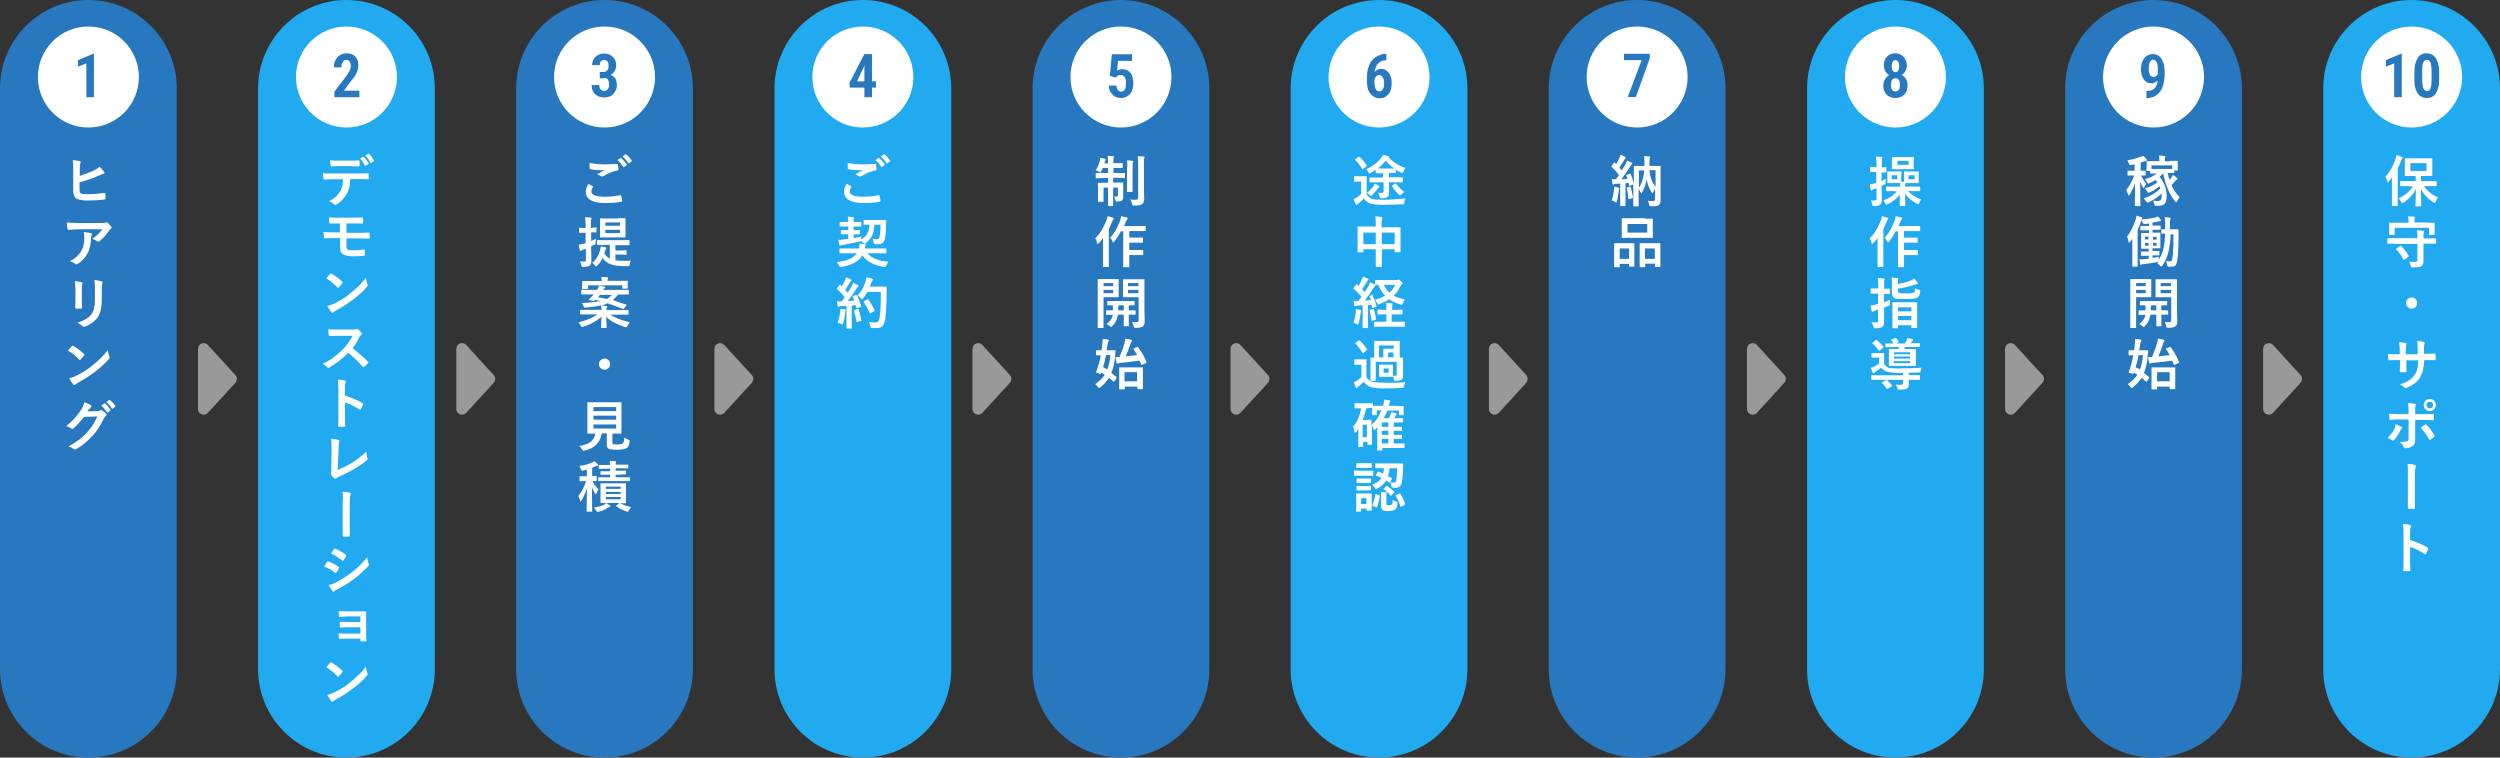 <?xml version="1.0" encoding="UTF-8"?>
<!-- Generator: Adobe Illustrator 28.2.0, SVG Export Plug-In . SVG Version: 6.00 Build 0)  -->
<svg xmlns="http://www.w3.org/2000/svg" xmlns:xlink="http://www.w3.org/1999/xlink" version="1.1" id="レイヤー_1" x="0px" y="0px" viewBox="0 0 990 300" style="enable-background:new 0 0 990 300;" xml:space="preserve">
<rect x="0" y="0" width="990" height="300" fill="#333333" stroke="none"/>
<style type="text/css">
	.st0{fill:#21AAEF;}
	.st1{fill:#FFFFFF;}
	.st2{fill:#2778BE;}
	.st3{fill:#999999;}
</style>
<g>
	<path class="st0" d="M102.2,265V35c0-19.3,15.7-35,35-35h0c19.3,0,35,15.7,35,35v230c0,19.3-15.7,35-35,35h0   C117.9,300,102.2,284.3,102.2,265z"></path>
	<circle class="st1" cx="137.2" cy="30.5" r="20"></circle>
	<g>
		<path class="st2" d="M142.3,36v2.5h-9.9v-2.2l4.6-6c0.5-0.6,0.8-1.2,1.1-1.7s0.5-0.9,0.6-1.3s0.2-0.8,0.2-1.1c0-0.5-0.1-1-0.2-1.3    s-0.3-0.7-0.6-0.9s-0.6-0.3-0.9-0.3c-0.5,0-0.8,0.1-1.1,0.4s-0.5,0.6-0.7,1.1s-0.2,1-0.2,1.5h-3c0-1,0.2-1.9,0.6-2.8s1-1.5,1.7-2    s1.7-0.8,2.7-0.8c1,0,1.9,0.2,2.6,0.6s1.2,0.9,1.6,1.7s0.5,1.6,0.5,2.5c0,0.5-0.1,1.1-0.2,1.6s-0.4,1.1-0.6,1.6s-0.6,1.1-1,1.6    s-0.8,1.1-1.3,1.6l-2.6,3.6H142.3z"></path>
	</g>
	<g>
		<path class="st1" d="M138.7,71c-0.1,1.3-0.2,2.4-0.4,3.3c-0.2,0.8-0.5,1.6-0.9,2.3c-0.5,0.9-1.1,1.7-1.9,2.6    c-0.7,0.7-1.3,1.2-2,1.6c-0.3,0.2-0.5,0.3-0.7,0.3c-0.2,0-0.3-0.1-0.5-0.2c-0.5-0.5-1.1-0.9-2-1.2c1.2-0.6,2.1-1.3,2.8-1.9    c0.6-0.6,1.2-1.3,1.6-2c0.4-0.7,0.7-1.5,0.9-2.3c0.1-0.6,0.2-1.4,0.3-2.5h-4.2c-0.7,0-1.8,0-3.3,0.1c-0.2,0-0.3-0.1-0.3-0.4    c-0.1-0.7-0.2-1.4-0.2-2.1c0.8,0.1,2.1,0.1,3.7,0.1h9.9c1.6,0,3,0,4.3-0.1c0.2,0,0.2,0.1,0.2,0.4c0,0.2,0,0.4,0,0.8    c0,0.4,0,0.7,0,0.8c0,0.3-0.1,0.4-0.3,0.4c-1.5-0.1-2.9-0.1-4.2-0.1H138.7z M130.7,63.5c1.3,0.1,2.5,0.1,3.7,0.1h4    c1.5,0,2.7,0,3.7-0.1c0.2,0,0.3,0.1,0.3,0.4c0,0.3,0,0.5,0,0.8s0,0.5,0,0.8c0,0.3-0.1,0.4-0.3,0.4c-1.2,0-2.4-0.1-3.7-0.1h-4    c-0.4,0-1.5,0-3.1,0.1c-0.2,0-0.4-0.1-0.4-0.4c0-0.2,0-0.5-0.1-1C130.7,64.1,130.7,63.7,130.7,63.5z M142.6,62.8l1.2-0.7    c0,0,0.1,0,0.1,0c0.1,0,0.1,0,0.2,0.1c0.7,0.6,1.3,1.5,1.9,2.5c0,0,0,0.1,0,0.1c0,0.1-0.1,0.2-0.2,0.2l-1,0.6c-0.1,0-0.1,0-0.2,0    c-0.1,0-0.1,0-0.2-0.2C143.9,64.4,143.3,63.5,142.6,62.8z M144.7,61.6l1.2-0.7c0,0,0.1,0,0.1,0c0,0,0.1,0,0.2,0.1    c0.8,0.7,1.4,1.6,1.9,2.5c0,0.1,0,0.1,0,0.2c0,0.1-0.1,0.2-0.2,0.2l-0.9,0.6c-0.1,0-0.1,0.1-0.2,0.1c-0.1,0-0.2-0.1-0.2-0.2    C146.1,63.2,145.5,62.3,144.7,61.6z"></path>
		<path class="st1" d="M137.2,88.7v3.5h4.1c1.6,0,3.3,0,4.8-0.1c0.2,0,0.2,0.1,0.3,0.4c0,0.3,0,0.5,0,0.8s0,0.6,0,0.8    c0,0.3-0.1,0.4-0.3,0.4c0,0-0.1,0-0.1,0c-2,0-3.6-0.1-4.7-0.1h-4.1v3.3c0,0.6,0.2,1,0.6,1.2c0.5,0.2,1.3,0.2,2.4,0.2    c1.6,0,2.9-0.1,3.9-0.3c0.2,0,0.3,0.1,0.3,0.3c0,0.4,0.1,1,0.1,1.7c0,0.2,0,0.3-0.1,0.4c-0.1,0-0.2,0.1-0.3,0.1    c-1,0.1-2.3,0.2-4.1,0.2c-1.7,0-2.9-0.2-3.8-0.6c-1-0.4-1.5-1.3-1.5-2.7v-3.9h-1.4c-1.4,0-2.9,0-4.6,0.1c-0.2,0-0.4-0.1-0.4-0.4    c0-0.1-0.1-0.8-0.2-2.1c1.1,0.1,2.8,0.1,5.1,0.1h1.4v-3.5c-2,0-3.3,0-3.8,0c-0.3,0-0.4-0.1-0.4-0.4c-0.1-0.6-0.1-1.3-0.1-2    c0.9,0.1,2.4,0.1,4.5,0.1h4.4c1.3,0,2.8,0,4.3-0.1c0.2,0,0.3,0.1,0.3,0.4c0,0.7,0,1.2,0,1.6c0,0.3-0.1,0.4-0.4,0.4h-0.1l-4.3,0    H137.2z"></path>
		<path class="st1" d="M129.2,110.2c0.4-0.4,0.9-1,1.5-1.7c0.1-0.1,0.2-0.2,0.3-0.2c0.1,0,0.2,0,0.3,0.1c1.4,0.7,2.8,1.8,4.2,3.1    c0.1,0.1,0.2,0.2,0.2,0.3s0,0.2-0.1,0.3c-0.5,0.6-0.9,1.2-1.4,1.7c-0.1,0.1-0.2,0.2-0.3,0.2c-0.1,0-0.2-0.1-0.3-0.2    C132.3,112.4,130.8,111.2,129.2,110.2z M129.6,121.2c1.2-0.3,2.2-0.7,3-1.1c1.4-0.7,2.6-1.4,3.5-2c0.8-0.5,1.8-1.2,2.8-2.1    c1.5-1.2,2.6-2.2,3.5-3.1c0.8-0.8,1.7-1.8,2.5-2.9c0.1,1,0.3,1.8,0.6,2.6c0.1,0.2,0.1,0.3,0.1,0.4c0,0.2-0.1,0.4-0.4,0.7    c-1.3,1.5-3,3.1-5.1,4.7c-1.8,1.4-4,2.9-6.6,4.3c-0.8,0.5-1.3,0.8-1.5,1c-0.2,0.1-0.3,0.2-0.4,0.2c-0.1,0-0.2-0.1-0.4-0.2    C130.7,122.9,130.1,122.1,129.6,121.2z"></path>
		<path class="st1" d="M139.6,137.9c2,1.5,4.1,3.3,6.1,5.3c0.1,0.1,0.2,0.2,0.2,0.3s-0.1,0.2-0.2,0.3c-0.5,0.6-1,1.1-1.5,1.5    c-0.1,0.1-0.2,0.1-0.3,0.1s-0.2-0.1-0.3-0.2c-1.7-1.9-3.6-3.8-5.7-5.5c-2.3,2.4-4.8,4.3-7.4,5.8c-0.3,0.1-0.4,0.2-0.5,0.2    c-0.1,0-0.3-0.1-0.4-0.2c-0.4-0.5-1-1-1.8-1.4c1.8-0.9,3.3-1.8,4.6-2.8c1-0.8,2.1-1.7,3.2-2.8c1.6-1.6,2.9-3.5,4.1-5.5l-5.7,0    c-1.1,0-2.3,0-3.5,0.1c-0.1,0-0.2-0.1-0.3-0.4c-0.1-0.6-0.2-1.3-0.2-2.3c0.8,0.1,2,0.1,3.7,0.1h6c0.8,0,1.3-0.1,1.5-0.2    c0.1-0.1,0.2-0.1,0.2-0.1c0.1,0,0.2,0.1,0.4,0.2c0.5,0.4,0.9,0.9,1.4,1.5c0.1,0.1,0.1,0.2,0.1,0.3c0,0.2-0.1,0.3-0.3,0.4    c-0.3,0.3-0.6,0.6-0.8,1C141.6,135.2,140.7,136.5,139.6,137.9z"></path>
		<path class="st1" d="M136.5,156.6c2.8,0.9,5.1,1.9,7,3c0.2,0.1,0.3,0.2,0.3,0.4c0,0.1,0,0.1,0,0.2c-0.3,0.7-0.6,1.3-0.9,1.9    c-0.1,0.2-0.2,0.2-0.3,0.2c-0.1,0-0.2,0-0.2-0.1c-2.1-1.3-4-2.3-5.8-2.8v4.9c0,0.8,0,2.2,0.1,4.3c0,0,0,0,0,0.1    c0,0.2-0.1,0.3-0.4,0.3c-0.3,0-0.7,0-1,0c-0.3,0-0.7,0-1,0c-0.3,0-0.4-0.1-0.4-0.3c0.1-1.4,0.1-2.9,0.1-4.3v-10.8    c0-1.3-0.1-2.4-0.2-3.3c1.3,0.1,2.2,0.2,2.8,0.4c0.3,0.1,0.4,0.2,0.4,0.4c0,0.1-0.1,0.3-0.2,0.5c-0.1,0.2-0.2,0.9-0.2,2.1V156.6z"></path>
		<path class="st1" d="M133.7,186.1c1.8-0.7,3.7-1.6,5.6-2.8c2.1-1.3,4.1-2.8,5.8-4.5c0,1,0.1,1.8,0.4,2.5c0,0.1,0.1,0.3,0.1,0.4    c0,0.2-0.1,0.4-0.3,0.5c-1.6,1.4-3.5,2.6-5.5,3.8c-1.6,0.9-3.4,1.8-5.4,2.7c-0.6,0.2-1,0.5-1.2,0.7c-0.1,0.1-0.3,0.2-0.4,0.2    c-0.1,0-0.2-0.1-0.4-0.2c-0.5-0.4-1-0.9-1.3-1.5c-0.1-0.1-0.1-0.2-0.1-0.4c0-0.1,0-0.2,0.1-0.4c0.1-0.1,0.1-0.6,0.1-1.3l0.1-8.3    c0-1.7-0.1-3-0.2-3.8c1.4,0.2,2.4,0.3,2.9,0.5c0.2,0.1,0.4,0.2,0.4,0.4c0,0.1,0,0.2-0.1,0.5c-0.2,0.5-0.2,1.4-0.2,2.7L133.7,186.1    z"></path>
		<path class="st1" d="M135.6,194.7c1.4,0.1,2.4,0.2,2.9,0.4c0.3,0.1,0.4,0.2,0.4,0.5c0,0.1,0,0.3-0.1,0.4c-0.2,0.5-0.3,1.6-0.3,3.3    v8.4c0,0.6,0,1.3,0,2.3c0,1.1,0,1.8,0,2c0,0.3-0.1,0.5-0.4,0.5c-0.3,0-0.7,0-1,0c-0.3,0-0.7,0-1,0c-0.3,0-0.4-0.2-0.4-0.4    c0,0,0-0.1,0-0.1l0-4.3v-8.7C135.9,197.2,135.8,195.7,135.6,194.7z"></path>
		<path class="st1" d="M128.4,224.4c0-0.1,0.3-0.5,0.7-1.2c0.2-0.3,0.3-0.5,0.4-0.7c0.1-0.2,0.2-0.2,0.3-0.2c0,0,0.1,0,0.1,0    c1.5,0.5,2.9,1.2,4.2,2.2c0.2,0.1,0.2,0.2,0.2,0.3c0,0,0,0.1-0.1,0.2c-0.2,0.5-0.5,1-1,1.7c-0.1,0.1-0.2,0.2-0.3,0.2    c-0.1,0-0.2,0-0.3-0.1C131.6,225.8,130.1,225,128.4,224.4z M130.1,231.7c0.9-0.2,1.9-0.5,3-1.1c2.4-1.3,4.4-2.5,6-3.8    c2.3-1.7,4.4-3.8,6.3-6.1c0.1,0.7,0.3,1.5,0.6,2.5c0.1,0.2,0.1,0.3,0.1,0.4c0,0.2-0.1,0.3-0.2,0.5c-1.7,1.8-3.5,3.5-5.6,5.1    c-1.7,1.3-3.9,2.7-6.6,4.1c-0.8,0.4-1.2,0.7-1.3,0.8c-0.1,0.1-0.2,0.2-0.4,0.2c-0.2,0-0.3-0.1-0.4-0.3    C131.3,233.5,130.8,232.8,130.1,231.7z M131.1,219.2l1.2-1.8c0.1-0.2,0.2-0.2,0.3-0.2c0.1,0,0.1,0,0.2,0.1c1.7,0.7,3,1.5,4.1,2.4    c0.1,0.1,0.2,0.2,0.2,0.3c0,0.1,0,0.2-0.1,0.3c-0.4,0.8-0.8,1.3-1.1,1.7c-0.1,0.1-0.1,0.1-0.2,0.1c-0.1,0-0.2,0-0.3-0.2    C134,220.8,132.5,219.8,131.1,219.2z"></path>
		<path class="st1" d="M142.7,246.3v-2.2h-5.1c-0.4,0-0.9,0-1.7,0.1c-0.7,0-1.1,0.1-1.4,0.1c-0.2,0-0.3-0.2-0.3-0.5    c0-0.4-0.1-1-0.1-1.8c0.8,0.1,2,0.1,3.5,0.1h3.8c1.5,0,2.6,0,3.3,0c0.2,0,0.3,0.1,0.3,0.3v0.1l0,2.9v5.1c0,0.6,0,1.7,0.1,3.1    c0,0.2,0,0.3-0.1,0.3c-0.1,0.1-0.2,0.1-0.4,0.1c-0.5,0-1,0-1.5,0c-0.2,0-0.3,0-0.3-0.1c0,0-0.1-0.1-0.1-0.3v-0.7h-5.2    c-0.9,0-1.9,0-3,0.1c-0.2,0-0.3-0.1-0.3-0.4c-0.1-0.5-0.1-1.1-0.1-1.8c0.8,0.1,2,0.1,3.5,0.1h5.1v-2.5H138c-0.8,0-1.8,0-3,0.1    c-0.2,0-0.4-0.2-0.4-0.5c-0.1-0.4-0.1-1-0.1-1.8c1,0.1,2.1,0.1,3.4,0.1H142.7z"></path>
		<path class="st1" d="M129.2,264.2c0.4-0.4,0.9-1,1.5-1.7c0.1-0.1,0.2-0.2,0.3-0.2c0.1,0,0.2,0,0.3,0.1c1.4,0.7,2.8,1.8,4.2,3.1    c0.1,0.1,0.2,0.2,0.2,0.3s0,0.2-0.1,0.3c-0.5,0.6-0.9,1.2-1.4,1.7c-0.1,0.1-0.2,0.2-0.3,0.2c-0.1,0-0.2-0.1-0.3-0.2    C132.3,266.4,130.8,265.2,129.2,264.2z M129.6,275.2c1.2-0.3,2.2-0.7,3-1.1c1.4-0.7,2.6-1.4,3.5-2c0.8-0.5,1.8-1.2,2.8-2.1    c1.5-1.2,2.6-2.2,3.5-3.1c0.8-0.8,1.7-1.8,2.5-2.9c0.1,1,0.3,1.8,0.6,2.6c0.1,0.2,0.1,0.3,0.1,0.4c0,0.2-0.1,0.4-0.4,0.7    c-1.3,1.5-3,3.1-5.1,4.7c-1.8,1.4-4,2.9-6.6,4.3c-0.8,0.5-1.3,0.8-1.5,1c-0.2,0.1-0.3,0.2-0.4,0.2c-0.1,0-0.2-0.1-0.4-0.2    C130.7,276.9,130.1,276.1,129.6,275.2z"></path>
	</g>
</g>
<g>
	<path class="st2" d="M204.4,265V35c0-19.3,15.7-35,35-35h0c19.3,0,35,15.7,35,35v230c0,19.3-15.7,35-35,35h0   C220.1,300,204.4,284.3,204.4,265z"></path>
	<circle class="st1" cx="239.4" cy="30.5" r="20"></circle>
	<g>
		<path class="st2" d="M237.5,31v-1.7h2c0.8,0,1.6,0.1,2.2,0.3s1.1,0.5,1.5,0.9s0.7,0.9,0.8,1.4s0.3,1.1,0.3,1.7    c0,0.8-0.1,1.5-0.4,2.1s-0.6,1.1-1.1,1.6s-1,0.8-1.6,1s-1.3,0.3-2,0.3c-0.6,0-1.2-0.1-1.8-0.3s-1.1-0.5-1.6-0.9s-0.8-0.9-1.1-1.5    s-0.4-1.3-0.4-2.2h3c0,0.5,0.1,0.9,0.2,1.2s0.4,0.6,0.7,0.8s0.6,0.3,1,0.3c0.4,0,0.8-0.1,1.1-0.3s0.5-0.5,0.7-0.9s0.2-0.8,0.2-1.4    c0-0.6-0.1-1.1-0.3-1.5s-0.4-0.7-0.7-0.9S239.5,31,239,31H237.5z M237.5,28.5h1.5c0.4,0,0.8-0.1,1.1-0.3s0.5-0.5,0.7-0.9    s0.2-0.8,0.2-1.3c0-0.5-0.1-0.9-0.2-1.2s-0.3-0.6-0.6-0.8s-0.6-0.3-1-0.3c-0.3,0-0.6,0.1-0.9,0.3s-0.5,0.4-0.6,0.7    s-0.2,0.7-0.2,1.1h-3c0-0.9,0.2-1.7,0.6-2.4s1-1.2,1.7-1.6s1.5-0.6,2.4-0.6c1,0,1.8,0.2,2.5,0.6s1.3,0.9,1.7,1.6S244,25,244,26    c0,0.5-0.1,1-0.3,1.5s-0.5,1-0.9,1.4s-0.9,0.7-1.4,1s-1.2,0.4-1.9,0.4h-2V28.5z"></path>
	</g>
	<g>
		<path class="st1" d="M233,72.8c0.6,0.3,1.1,0.6,1.7,0.9c0.1,0.1,0.2,0.1,0.2,0.2c0,0,0,0.1-0.1,0.2c-0.4,0.6-0.6,1.1-0.6,1.7    c0,0.8,0.5,1.3,1.4,1.6c0.8,0.3,2.1,0.5,3.9,0.5c2,0,4-0.2,6-0.6c0.1,0,0.1,0,0.2,0c0.1,0,0.2,0.1,0.3,0.2    c0.2,0.7,0.3,1.4,0.4,2.1c0,0,0,0,0,0c0,0.2-0.1,0.2-0.4,0.3c-1.9,0.4-4.1,0.5-6.4,0.5c-5,0-7.6-1.5-7.6-4.4    C231.9,75.1,232.3,74,233,72.8z M233.5,64.5c1.6,0.4,3.7,0.6,6.2,0.6c1.4,0,2.9-0.1,4.6-0.2c0,0,0,0,0.1,0c0.2,0,0.2,0.1,0.3,0.2    c0.1,0.7,0.2,1.3,0.2,1.9c0,0.3-0.1,0.4-0.4,0.5c-1.7,0.3-3.5,1-5.4,2.2c-0.2,0.1-0.4,0.2-0.6,0.2c-0.2,0-0.3,0-0.5-0.1    c-0.5-0.3-1-0.6-1.5-0.7c1.2-0.8,2.2-1.4,2.9-1.8c-0.3,0-0.9,0.1-1.6,0.1c-1.4,0-2.8-0.1-4-0.4c-0.2,0-0.3-0.2-0.3-0.4    C233.4,66.2,233.5,65.6,233.5,64.5z M244.5,63.4l1.2-0.8c0,0,0.1-0.1,0.1-0.1c0.1,0,0.1,0,0.2,0.1c0.7,0.6,1.4,1.4,2.1,2.4    c0,0.1,0.1,0.1,0.1,0.2c0,0.1,0,0.1-0.1,0.2l-0.9,0.7c-0.1,0-0.1,0.1-0.2,0.1c-0.1,0-0.1,0-0.2-0.1    C246.1,64.9,245.3,64.1,244.5,63.4z M246.5,62l1.1-0.8c0.1,0,0.1-0.1,0.2-0.1s0.1,0,0.2,0.1c0.8,0.6,1.5,1.4,2.1,2.3    c0,0.1,0.1,0.1,0.1,0.2c0,0.1,0,0.2-0.1,0.2l-0.9,0.7c-0.1,0-0.1,0.1-0.2,0.1c-0.1,0-0.1,0-0.2-0.1    C248.1,63.5,247.4,62.7,246.5,62z"></path>
		<path class="st1" d="M229.7,103.5c0.4,0,0.9,0.1,1.6,0.1c0.3,0,0.5-0.1,0.6-0.2c0.1-0.1,0.1-0.3,0.1-0.6v-4.3    c-0.6,0.2-0.9,0.3-0.9,0.3c-0.4,0.1-0.6,0.2-0.8,0.4c-0.1,0.1-0.2,0.1-0.4,0.1s-0.2-0.1-0.3-0.3c-0.2-0.6-0.3-1.3-0.4-2.1    c0.7-0.1,1.4-0.2,2-0.4l0.7-0.2v-4.1h-0.3l-2.1,0c-0.1,0-0.2,0-0.2,0c0,0,0-0.1,0-0.2v-1.6c0-0.1,0-0.2,0-0.2c0,0,0.1,0,0.2,0    l2.1,0.1h0.3v-1.2c0-1.3-0.1-2.3-0.2-3.1c0.8,0,1.5,0.1,2.2,0.2c0.2,0,0.4,0.1,0.4,0.2c0,0.1-0.1,0.2-0.2,0.5    c-0.1,0.2-0.1,0.9-0.1,2.2v1.2L236,90c0.1,0,0.2,0,0.2,0s0,0.1,0,0.2v1.6c0,0.1,0,0.2,0,0.2c0,0-0.1,0-0.2,0l-1.9,0v3.4    c0.9-0.4,1.5-0.6,1.9-0.8c0,0.3-0.1,0.8-0.1,1.4c0,0.4,0,0.6-0.1,0.7c-0.1,0.1-0.2,0.2-0.6,0.3l-1.1,0.5v1.1l0.1,4.4    c0,1.1-0.2,1.8-0.7,2.2c-0.4,0.3-1.2,0.5-2.4,0.5c-0.1,0-0.2,0-0.3,0c-0.2,0-0.3,0-0.4-0.1c0-0.1-0.1-0.2-0.2-0.5    C230.1,104.4,229.9,103.9,229.7,103.5z M239.6,97l-3,0c-0.2,0-0.2-0.1-0.2-0.2v-1.5c0-0.1,0-0.2,0-0.2c0,0,0.1,0,0.2,0l3,0h6.5    l3,0c0.1,0,0.2,0,0.2,0.1c0,0,0,0.1,0,0.2v1.5c0,0.1,0,0.2,0,0.2c0,0-0.1,0-0.2,0l-3,0h-2.4v2.1h2l2.2-0.1c0.1,0,0.2,0,0.2,0    c0,0,0,0.1,0,0.2v1.4c0,0.1,0,0.2,0,0.2c0,0-0.1,0-0.2,0l-2.2-0.1h-2v2.3c0.7,0.1,1.8,0.2,3.2,0.2c1.1,0,2,0,2.9-0.1    c-0.2,0.4-0.3,0.8-0.4,1.4c0,0.4-0.1,0.6-0.2,0.7c-0.1,0.1-0.3,0.1-0.6,0.1h-1.5c-2.3,0-4.1-0.3-5.4-0.8c-1.3-0.5-2.3-1.3-3.1-2.4    c-0.5,1.1-1.2,2.1-2.1,3c-0.2,0.2-0.4,0.3-0.4,0.3c-0.1,0-0.3-0.1-0.5-0.4c-0.3-0.4-0.7-0.8-1.1-1c1.6-1.2,2.6-3,3.2-5.3    c0.1-0.4,0.2-0.8,0.2-1.3c0.8,0.2,1.4,0.3,1.8,0.4c0.3,0.1,0.4,0.2,0.4,0.3c0,0.1-0.1,0.2-0.2,0.4c-0.1,0.1-0.1,0.3-0.2,0.6    c0,0.1-0.1,0.3-0.2,0.6c-0.1,0.2-0.1,0.4-0.2,0.5c0.6,1,1.3,1.7,2.2,2.1V97H239.6z M244.8,86.4l2.7,0c0.1,0,0.2,0,0.2,0.1    c0,0,0,0.1,0,0.2l0,2v3.1l0,2c0,0.1,0,0.2,0,0.2c0,0-0.1,0-0.2,0l-2.7,0h-4.3l-2.7,0c-0.1,0-0.2,0-0.2,0s0-0.1,0-0.2l0-2v-3.1l0-2    c0-0.1,0-0.2,0-0.2c0,0,0.1,0,0.2,0l2.7,0H244.8z M245.5,88.1h-5.8v1.3h5.8V88.1z M245.5,92.3V91h-5.8v1.3H245.5z"></path>
		<path class="st1" d="M247.9,120.6c0.1,0,0.2,0.1,0.2,0.2s0,0.1-0.1,0.2l-0.9,1.2c-0.1,0.2-0.2,0.2-0.3,0.2c0,0-0.1,0-0.2-0.1    c-2.4-0.9-4.4-1.7-6-2.2c-0.7,0.4-1.5,0.7-2.4,0.9c0.4,0,1.1,0.1,2,0.2c0.2,0,0.3,0.1,0.3,0.2c0,0.1,0,0.2-0.1,0.3    c0,0.1-0.1,0.2-0.1,0.2c-0.1,0.3-0.1,0.6-0.1,0.9h5.7l2.8,0c0.1,0,0.2,0,0.2,0c0,0,0,0.1,0,0.2v1.4c0,0.1,0,0.2,0,0.2    c0,0-0.1,0-0.2,0l-2.8,0h-4.2c1.7,1.2,4.3,2.2,7.7,3c-0.4,0.4-0.7,0.9-0.9,1.5c-0.2,0.4-0.3,0.5-0.5,0.5c-0.1,0-0.2,0-0.5-0.1    c-3.2-1-5.7-2.3-7.4-4c0,0.9,0,1.9,0.1,2.9c0,0.8,0,1.2,0,1.3c0,0.1,0,0.2,0,0.2c0,0-0.1,0-0.2,0h-1.8c-0.1,0-0.2,0-0.2-0.1    c0,0,0-0.1,0-0.2c0,0,0-0.5,0.1-1.6c0-0.9,0-1.8,0.1-2.6c-2,1.8-4.4,3.1-7.2,4c-0.3,0.1-0.4,0.1-0.5,0.1c-0.1,0-0.3-0.2-0.5-0.5    c-0.3-0.6-0.6-1-0.9-1.3c3.3-0.9,5.8-2,7.4-3.2h-3.8l-2.8,0c-0.1,0-0.2,0-0.2,0c0,0,0-0.1,0-0.2v-1.4c0-0.1,0-0.2,0.1-0.2    c0,0,0.1,0,0.2,0l2.8,0h5.4c0-0.7-0.1-1.3-0.2-1.8c-1.6,0.4-3.6,0.7-6.1,0.9c-0.1,0-0.2,0-0.3,0c-0.2,0-0.3,0-0.3-0.1    c-0.1-0.1-0.1-0.2-0.2-0.4c-0.2-0.5-0.4-0.9-0.7-1.3c3.1-0.1,5.5-0.4,7.3-0.8c-0.8-0.2-1.5-0.3-2.1-0.4c-0.1,0.1-0.3,0.2-0.4,0.4    c-0.1,0.1-0.2,0.1-0.2,0.1c-0.1,0-0.2,0-0.3-0.1l-1.3-0.4c-0.2,0-0.2-0.1-0.2-0.2c0,0,0-0.1,0.1-0.2c0.1-0.1,0.5-0.5,1.2-1.1    l0.6-0.7h-1.9l-2.8,0c-0.1,0-0.2,0-0.2,0c0,0,0-0.1,0-0.2v-1.4c0-0.1,0-0.2,0-0.2c0,0,0.1,0,0.2,0l2.8,0h3.2l0.1-0.2    c0.3-0.5,0.6-1,0.8-1.5c0.7,0.1,1.4,0.2,2.1,0.4c0.2,0,0.3,0.1,0.3,0.3c0,0.1-0.1,0.2-0.3,0.3c-0.2,0.1-0.4,0.3-0.6,0.7h7.2l2.8,0    c0.1,0,0.2,0,0.2,0s0,0.1,0,0.2v1.4c0,0.1-0.1,0.2-0.2,0.2l-2.8,0h-1.2c-0.6,0.8-1.3,1.5-2.1,2.2    C244.4,119.5,246.2,120,247.9,120.6z M232.7,114.3c0,0.1-0.1,0.2-0.2,0.2h-1.8c-0.1,0-0.2,0-0.2,0c0,0,0-0.1,0-0.2l0-1.7v-0.4    l0-0.7c0-0.1,0-0.2,0.1-0.2c0,0,0.1,0,0.2,0l3,0h4.5c0-0.6-0.1-1.1-0.2-1.6c0.7,0,1.5,0,2.4,0.1c0.2,0,0.3,0.1,0.3,0.2    c0,0.1,0,0.2-0.1,0.4c-0.1,0.1-0.1,0.4-0.1,0.8h4.8l3,0c0.1,0,0.2,0,0.2,0s0,0.1,0,0.2l0,0.6v0.4l0,1.7c0,0.1-0.1,0.2-0.2,0.2    h-1.8c-0.2,0-0.2-0.1-0.2-0.2v-1.1h-13.5V114.3z M236.8,117.7c0.9,0.1,2,0.4,3.5,0.7c0.7-0.4,1.3-0.9,2-1.6h-4.7    C237.2,117.2,237,117.5,236.8,117.7z"></path>
		<path class="st1" d="M239.4,142c0.7,0,1.2,0.2,1.6,0.7c0.4,0.4,0.6,0.9,0.6,1.5c0,0.7-0.2,1.2-0.7,1.6c-0.4,0.4-0.9,0.6-1.5,0.6    c-0.7,0-1.2-0.2-1.6-0.7c-0.4-0.4-0.6-0.9-0.6-1.5c0-0.7,0.2-1.2,0.7-1.6C238.4,142.2,238.9,142,239.4,142z"></path>
		<path class="st1" d="M247.2,173.3c0.5,0.3,1,0.6,1.6,0.8c0.2,0.1,0.4,0.2,0.4,0.2c0.1,0,0.1,0.1,0.1,0.2c0,0,0,0.2,0,0.3    c-0.1,0.8-0.2,1.4-0.4,1.8c-0.1,0.3-0.4,0.6-0.7,0.8c-0.6,0.4-1.8,0.7-3.7,0.7c-1.7,0-2.8-0.1-3.3-0.3c-0.6-0.3-0.9-0.8-0.9-1.6    v-4.6h-2c-0.6,3.7-2.9,6-6.8,6.8c-0.2,0-0.4,0.1-0.5,0.1c-0.2,0-0.3-0.2-0.5-0.5c-0.3-0.6-0.7-1.1-1.1-1.4    c3.8-0.5,5.9-2.1,6.4-4.9h0l-3,0c-0.1,0-0.2,0-0.2,0c0,0,0-0.1,0-0.2l0-2.7v-6.6l0-2.7c0-0.1,0-0.2,0-0.2c0,0,0.1,0,0.2,0l3,0h7.1    l3,0c0.1,0,0.2,0,0.2,0s0,0.1,0,0.2l0,2.7v6.6l0,2.7c0,0.1,0,0.2,0,0.2c0,0-0.1,0-0.2,0l-3,0h-0.4v3.5c0,0.4,0.1,0.7,0.4,0.7    c0.2,0.1,0.8,0.1,1.7,0.1c1,0,1.6-0.1,1.9-0.3C247,175.3,247.2,174.6,247.2,173.3z M244,161.2h-9v1.6h9V161.2z M235,166.2h9v-1.6    h-9V166.2z M244,169.7v-1.6h-9v1.6H244z"></path>
		<path class="st1" d="M235.4,182.6c0.5,0.4,0.9,0.8,1.3,1.3c0.1,0.1,0.2,0.3,0.2,0.4c0,0.1-0.1,0.2-0.4,0.2c-0.2,0-0.4,0.1-0.7,0.2    c-0.4,0.2-0.8,0.3-1.3,0.5v3.3l1.6,0c0.1,0,0.2,0.1,0.2,0.2v1.6c0,0.2-0.1,0.2-0.2,0.2c0,0-0.2,0-0.5,0c-0.3,0-0.6,0-1,0    c0.5,1.1,1.3,2.2,2.4,3.3c-0.2,0.3-0.5,0.8-0.7,1.5c-0.1,0.3-0.2,0.4-0.3,0.4c-0.1,0-0.2-0.1-0.3-0.3c-0.6-0.8-1-1.6-1.3-2.4    l0.1,9.4c0,0.1,0,0.2,0,0.2c0,0-0.1,0-0.2,0h-1.8c-0.1,0-0.2,0-0.2,0s0-0.1,0-0.2c0-0.1,0-0.5,0-1.4c0.1-2.7,0.1-5.2,0.1-7.6    c-0.6,1.9-1.3,3.5-2.2,4.9c-0.1,0.2-0.3,0.3-0.3,0.3c-0.1,0-0.2-0.1-0.2-0.4c-0.2-0.7-0.4-1.3-0.7-1.8c1.4-1.7,2.4-3.7,3.1-5.9    h-0.3l-2.1,0.1c-0.1,0-0.2-0.1-0.2-0.2v-1.6c0-0.2,0.1-0.2,0.2-0.2l2.1,0h0.6v-2.6c-0.6,0.1-1,0.2-1.4,0.3    c-0.2,0.1-0.4,0.1-0.5,0.1c-0.1,0-0.2-0.1-0.3-0.2c0-0.1-0.1-0.2-0.2-0.5c-0.2-0.5-0.4-0.9-0.6-1.2c1.9-0.2,3.6-0.7,5-1.3    C234.8,183,235.1,182.8,235.4,182.6z M240.1,199.2c0.4,0.2,0.8,0.5,1.3,0.9c0.2,0.1,0.3,0.2,0.3,0.3c0,0.1-0.1,0.2-0.3,0.3    c-0.1,0-0.4,0.2-0.7,0.4c-1,0.7-2.2,1.2-3.6,1.5c-0.3,0.1-0.4,0.1-0.5,0.1c-0.2,0-0.3-0.2-0.5-0.5c-0.3-0.5-0.6-0.9-0.9-1.2    c1.5-0.2,2.8-0.6,4-1.1C239.5,199.6,239.8,199.4,240.1,199.2z M245,188h-1.2v1h2.5l3,0c0.1,0,0.2,0.1,0.2,0.2v1.1    c0,0.2-0.1,0.2-0.2,0.2l-3,0h-6.4l-2.8,0c-0.1,0-0.2,0-0.2,0s0-0.1,0-0.2v-1.1c0-0.1,0-0.2,0-0.2c0,0,0.1,0,0.2,0l2.8,0h1.7v-1    h-0.9l-2.7,0c-0.1,0-0.2,0-0.2,0c0,0,0-0.1,0-0.2v-1c0-0.1,0-0.2,0-0.2c0,0,0.1,0,0.2,0l2.7,0h0.9v-1h-1.4l-2.9,0.1    c-0.1,0-0.2,0-0.2-0.1c0,0,0-0.1,0-0.2v-1.1c0-0.1,0-0.2,0-0.2c0,0,0.1,0,0.2,0l2.9,0h1.4c0-0.7-0.1-1.2-0.1-1.6    c0.9,0,1.7,0.1,2.2,0.1c0.2,0,0.3,0.1,0.3,0.2c0,0.1,0,0.2-0.1,0.4c-0.1,0.2-0.1,0.5-0.1,0.8h1.9l2.9,0c0.1,0,0.2,0,0.2,0    s0,0.1,0,0.2v1.1c0,0.1,0,0.2,0,0.2c0,0-0.1,0-0.2,0l-2.9-0.1h-1.9v1h1.2l2.7,0c0.1,0,0.2,0,0.2,0c0,0,0,0.1,0,0.2v1    c0,0.1,0,0.2,0,0.2c0,0-0.1,0-0.2,0L245,188z M249.9,200.8c-0.3,0.4-0.6,0.8-0.8,1.3c-0.2,0.3-0.3,0.5-0.5,0.5    c-0.1,0-0.3,0-0.6-0.1c-1.4-0.5-2.7-1.1-3.9-2c-0.1-0.1-0.1-0.1-0.1-0.2s0.1-0.1,0.2-0.2l1.1-0.9h-4.6l-2.7,0c-0.1,0-0.2,0-0.2,0    s0-0.1,0-0.2l0-2v-3.4l0-2c0-0.1,0-0.2,0-0.2c0,0,0.1,0,0.2,0l2.7,0h4.3l2.7,0c0.1,0,0.2,0,0.2,0.1c0,0,0,0.1,0,0.2l0,2v3.4l0,2    c0,0.1,0,0.2,0,0.2c0,0-0.1,0-0.2,0l-0.6,0c-0.5,0-0.9,0-1.5,0C246.7,199.9,248.1,200.4,249.9,200.8z M245.8,192.7h-5.9v0.9h5.9    V192.7z M239.9,195.6h5.9v-0.8h-5.9V195.6z M245.8,197.7v-0.9h-5.9v0.9H245.8z"></path>
	</g>
</g>
<g>
	<path class="st0" d="M306.7,265V35c0-19.3,15.7-35,35-35h0c19.3,0,35,15.7,35,35v230c0,19.3-15.7,35-35,35h0   C322.3,300,306.7,284.3,306.7,265z"></path>
	<circle class="st1" cx="341.7" cy="30.5" r="20"></circle>
	<g>
		<path class="st2" d="M346.9,32.2v2.5h-10.4l-0.1-1.9l5.9-11.4h2.4l-2.4,4.6l-2.9,6.2H346.9z M345.3,21.4v17.1h-3V21.4H345.3z"></path>
	</g>
	<g>
		<path class="st1" d="M335.3,72.8c0.6,0.3,1.1,0.6,1.7,0.9c0.1,0.1,0.2,0.1,0.2,0.2c0,0,0,0.1-0.1,0.2c-0.4,0.6-0.6,1.1-0.6,1.7    c0,0.8,0.5,1.3,1.4,1.6c0.8,0.3,2.1,0.5,3.9,0.5c2,0,4-0.2,6-0.6c0.1,0,0.1,0,0.2,0c0.1,0,0.2,0.1,0.3,0.2    c0.2,0.7,0.3,1.4,0.4,2.1c0,0,0,0,0,0c0,0.2-0.1,0.2-0.4,0.3c-1.9,0.4-4.1,0.5-6.4,0.5c-5,0-7.6-1.5-7.6-4.4    C334.1,75.1,334.5,74,335.3,72.8z M335.7,64.5c1.6,0.4,3.7,0.6,6.2,0.6c1.4,0,2.9-0.1,4.6-0.2c0,0,0,0,0.1,0    c0.2,0,0.2,0.1,0.3,0.2c0.1,0.7,0.2,1.3,0.2,1.9c0,0.3-0.1,0.4-0.4,0.5c-1.7,0.3-3.5,1-5.4,2.2c-0.2,0.1-0.4,0.2-0.6,0.2    c-0.2,0-0.3,0-0.5-0.1c-0.5-0.3-1-0.6-1.5-0.7c1.2-0.8,2.2-1.4,2.9-1.8c-0.3,0-0.9,0.1-1.6,0.1c-1.4,0-2.8-0.1-4-0.4    c-0.2,0-0.3-0.2-0.3-0.4C335.7,66.2,335.7,65.6,335.7,64.5z M346.7,63.4l1.2-0.8c0,0,0.1-0.1,0.1-0.1c0.1,0,0.1,0,0.2,0.1    c0.7,0.6,1.4,1.4,2.1,2.4c0,0.1,0.1,0.1,0.1,0.2c0,0.1,0,0.1-0.1,0.2l-0.9,0.7c-0.1,0-0.1,0.1-0.2,0.1c-0.1,0-0.1,0-0.2-0.1    C348.3,64.9,347.5,64.1,346.7,63.4z M348.8,62l1.1-0.8c0.1,0,0.1-0.1,0.2-0.1s0.1,0,0.2,0.1c0.8,0.6,1.5,1.4,2.1,2.3    c0,0.1,0.1,0.1,0.1,0.2c0,0.1,0,0.2-0.1,0.2l-0.9,0.7c-0.1,0-0.1,0.1-0.2,0.1c-0.1,0-0.1,0-0.2-0.1    C350.4,63.5,349.6,62.7,348.8,62z"></path>
		<path class="st1" d="M335.5,100.3l-2.9,0c-0.1,0-0.2,0-0.2,0s0-0.1,0-0.2v-1.5c0-0.1,0-0.2,0-0.2c0,0,0.1,0,0.2,0l2.9,0h4.7    c0.1-0.3,0.1-0.7,0.1-1.1c0-0.2,0-0.5,0-0.8c0.8,0,1.5,0.1,2.2,0.2c0.3,0,0.4,0.1,0.4,0.3c0,0.1,0,0.1-0.1,0.2    c-0.1,0.1-0.1,0.2-0.1,0.2c-0.1,0.2-0.2,0.5-0.2,1h5.4l2.9,0c0.1,0,0.2,0,0.2,0c0,0,0,0.1,0,0.2v1.5c0,0.1,0,0.2,0,0.2    c0,0-0.1,0-0.2,0l-2.9,0h-4.4c0.9,1.1,2.2,1.9,3.7,2.4c1.3,0.5,2.8,0.8,4.6,0.9c-0.3,0.4-0.6,0.9-0.8,1.5    c-0.1,0.3-0.2,0.4-0.2,0.5c-0.1,0.1-0.1,0.1-0.3,0.1c-0.2,0-0.3,0-0.5,0c-3.9-0.6-6.8-2.1-8.5-4.6c-1.3,2.3-4.1,3.9-8.2,4.6    c-0.2,0-0.4,0.1-0.5,0.1c-0.1,0-0.3-0.2-0.5-0.6c-0.3-0.6-0.6-1.1-0.9-1.4c2.2-0.3,3.9-0.7,5.2-1.3c1.2-0.6,2.1-1.3,2.7-2.2H335.5    z M338.5,89.7H338l0,1.4h0.1l2.2,0c0.2,0,0.2,0.1,0.2,0.2v1.3c0,0.1-0.1,0.2-0.2,0.2l-2.2,0h0l0,1.5c1-0.2,2.1-0.4,3.1-0.7    c-0.1,0.3-0.2,0.7-0.2,1.2c1.2-0.6,2-1.4,2.5-2.4c0.5-0.9,0.7-2,0.8-3.4c-0.6,0-1.2,0-1.6,0c-0.3,0-0.5,0-0.5,0    c-0.1,0-0.2,0-0.2,0c0,0,0-0.1,0-0.2v-1.5c0-0.1,0-0.2,0-0.2c0,0,0.1,0,0.2,0l2.5,0h3.5l2.5,0c0.2,0,0.3,0.1,0.3,0.2    c0,0,0,0,0,0.1c0,0.4-0.1,0.8-0.1,1.2c0,3-0.2,5.1-0.6,6.3c-0.3,1.2-1.2,1.8-2.5,1.8c-0.5,0-0.9,0-1.2,0c-0.3,0-0.5-0.1-0.5-0.2    c-0.1-0.1-0.1-0.3-0.2-0.6c-0.1-0.5-0.2-1-0.4-1.4c0.7,0.1,1.3,0.2,1.7,0.2c0.6,0,0.9-0.2,1-0.6c0.3-1,0.5-2.7,0.5-5.1h-2.4    c-0.1,1.9-0.5,3.4-1.1,4.6c-0.6,1.1-1.4,2-2.5,2.7c-0.3,0.2-0.4,0.3-0.5,0.3c-0.1,0-0.3-0.2-0.5-0.5c-0.3-0.4-0.6-0.6-0.8-0.8    c0,0.2-0.1,0.3-0.2,0.3c-0.1,0-0.2,0.1-0.5,0.1c-2.2,0.5-4.3,0.9-6.4,1.3c-0.2,0-0.5,0.1-0.8,0.2c-0.1,0.1-0.3,0.1-0.3,0.1    c-0.1,0-0.2-0.1-0.3-0.3c-0.1-0.5-0.3-1.2-0.4-2c0.7,0,1.4,0,2.2-0.2l1.7-0.2l0-1.8h-0.5l-2.2,0c-0.2,0-0.2-0.1-0.2-0.2v-1.3    c0-0.1,0-0.2,0-0.2c0,0,0.1,0,0.2,0l2.2,0h0.5l0-1.4h-0.7l-2.5,0c-0.1,0-0.2,0-0.2,0s0-0.1,0-0.2v-1.4c0-0.1,0-0.2,0-0.2    c0,0,0.1,0,0.2,0l2.5,0h0.7c0-0.8-0.1-1.5-0.2-2.1c0.8,0,1.5,0.1,2.1,0.2c0.2,0,0.4,0.1,0.4,0.2c0,0.1,0,0.3-0.1,0.4    c-0.1,0.1-0.1,0.4-0.1,0.8c0,0.1,0,0.3,0,0.5h0.5l2.4,0c0.1,0,0.2,0,0.2,0c0,0,0,0.1,0,0.2v1.4c0,0.1,0,0.2,0,0.2c0,0-0.1,0-0.2,0    L338.5,89.7z"></path>
		<path class="st1" d="M339.4,117.1c0.7,1.3,1.2,2.6,1.6,4c0,0.1,0,0.1,0,0.2c0,0.1-0.1,0.2-0.3,0.3l-1.2,0.4c-0.1,0-0.1,0-0.2,0    c-0.1,0-0.2-0.1-0.2-0.2l-0.3-1c-0.3,0-0.8,0.1-1.5,0.2v6l0,2.9c0,0.1,0,0.2,0,0.2c0,0-0.1,0-0.2,0h-1.7c-0.1,0-0.2,0-0.2,0    s0-0.1,0-0.2l0-2.9v-5.9l-2.1,0.1c-0.3,0-0.6,0.1-0.8,0.2c-0.1,0.1-0.2,0.1-0.3,0.1c-0.1,0-0.2-0.1-0.3-0.4    c-0.1-0.5-0.2-1.1-0.3-1.8c0.5,0,1,0.1,1.4,0.1c0.1,0,0.3,0,0.5,0l1.2-1.7c-0.9-1.2-1.9-2.2-3-3.2c-0.1-0.1-0.1-0.2-0.1-0.2    c0,0,0-0.1,0.2-0.3l0.8-1.1c0.1-0.1,0.2-0.2,0.2-0.2c0,0,0.1,0,0.2,0.1l0.5,0.6c0.5-0.8,0.9-1.5,1.2-2.2c0.2-0.5,0.4-0.9,0.5-1.4    c0.8,0.3,1.4,0.6,1.9,0.8c0.2,0.1,0.3,0.2,0.3,0.4c0,0.1-0.1,0.2-0.2,0.3c-0.2,0.1-0.3,0.3-0.4,0.5c-0.7,1.2-1.4,2.2-1.9,3    c0.6,0.7,0.9,1,1,1.1c0.4-0.7,0.9-1.5,1.5-2.4c0.3-0.5,0.5-1,0.7-1.5c0.8,0.4,1.5,0.7,1.8,0.9c0.2,0.1,0.3,0.2,0.3,0.3    c0,0.1-0.1,0.2-0.2,0.3c-0.2,0.1-0.4,0.4-0.7,0.9c-1.1,1.7-2.2,3.3-3.4,4.8c1.2-0.1,2.1-0.1,2.6-0.2c-0.2-0.6-0.4-1-0.6-1.4    c0-0.1-0.1-0.1-0.1-0.2c0-0.1,0.1-0.1,0.3-0.2l1-0.4c0.1,0,0.2,0,0.2,0C339.3,116.9,339.4,117,339.4,117.1z M331.7,127.8    c0.5-1.4,0.8-2.8,1-4.2c0-0.3,0.1-0.6,0.1-0.9c0-0.1,0-0.2,0-0.4c1,0.1,1.5,0.2,1.7,0.2c0.3,0,0.4,0.1,0.4,0.3c0,0,0,0.2-0.1,0.3    c0,0-0.1,0.3-0.1,0.7c-0.2,1.5-0.4,2.9-0.8,4.2c-0.1,0.3-0.2,0.5-0.3,0.5c-0.1,0-0.3-0.1-0.5-0.3    C332.5,128.1,332.1,127.9,331.7,127.8z M339.6,122.3c0.1,0,0.2,0,0.2,0c0.1,0,0.1,0.1,0.2,0.2c0.5,1.6,0.9,3,1.1,4.2    c0,0.1,0,0.1,0,0.2c0,0.1-0.1,0.2-0.3,0.2l-1.2,0.4c-0.1,0-0.2,0.1-0.2,0.1c-0.1,0-0.1-0.1-0.2-0.2c-0.3-1.6-0.6-3-1-4.2    c0-0.1,0-0.1,0-0.2c0-0.1,0.1-0.1,0.2-0.2L339.6,122.3z M339.6,117c1.5-1.6,2.5-3.4,3.1-5.3c0.2-0.7,0.3-1.3,0.4-1.9    c0.7,0.1,1.4,0.3,2.1,0.5c0.3,0.1,0.5,0.2,0.5,0.4s-0.1,0.3-0.2,0.4c-0.2,0.2-0.4,0.6-0.6,1.1c-0.2,0.7-0.4,1.1-0.5,1.3h4.2l2.2,0    c0.2,0,0.3,0.1,0.3,0.3c0,0.4,0,1,0,1.8c0,4.8-0.2,8.5-0.6,11c-0.2,1.2-0.6,2.1-1.1,2.6c-0.5,0.5-1.3,0.7-2.2,0.7l-0.8,0    c-0.3,0-0.6,0-0.9,0c-0.3,0-0.5-0.1-0.6-0.1c-0.1-0.1-0.1-0.3-0.2-0.6c-0.1-0.7-0.3-1.2-0.6-1.7c1,0.1,1.9,0.2,2.5,0.2    c0.1,0,0.2,0,0.3,0c0.7,0,1.2-0.6,1.4-1.9c0.4-2.1,0.5-5.5,0.5-10.2h-5.3c-0.5,0.9-1.1,1.8-1.7,2.5c-0.2,0.3-0.4,0.4-0.5,0.4    c-0.1,0-0.2-0.1-0.5-0.4C340.4,117.5,340,117.2,339.6,117z M343.8,118.6c0.9,1.2,1.8,2.6,2.5,4.2c0,0.1,0.1,0.1,0.1,0.2    c0,0.1-0.1,0.2-0.2,0.2l-1.4,0.8c-0.1,0.1-0.2,0.1-0.2,0.1c-0.1,0-0.1-0.1-0.2-0.2c-0.6-1.4-1.4-2.8-2.3-4.2    c-0.1-0.1-0.1-0.2-0.1-0.2c0-0.1,0.1-0.1,0.2-0.2l1.2-0.7c0.1-0.1,0.2-0.1,0.2-0.1C343.7,118.4,343.8,118.5,343.8,118.6z"></path>
	</g>
</g>
<g>
	<path class="st2" d="M408.9,265V35c0-19.3,15.7-35,35-35h0c19.3,0,35,15.7,35,35v230c0,19.3-15.7,35-35,35h0   C424.6,300,408.9,284.3,408.9,265z"></path>
	<circle class="st1" cx="443.9" cy="30.5" r="20"></circle>
	<g>
		<path class="st2" d="M441.9,30.7l-2.4-0.6l0.8-8.6h8v2.6h-5.6l-0.3,3.9c0.2-0.1,0.5-0.3,0.8-0.4s0.8-0.2,1.2-0.2    c0.7,0,1.3,0.1,1.9,0.4s1,0.6,1.4,1.1s0.7,1.1,0.8,1.8s0.3,1.5,0.3,2.4c0,0.8-0.1,1.5-0.3,2.2s-0.5,1.3-0.9,1.8s-0.9,0.9-1.5,1.2    s-1.3,0.5-2.2,0.5c-0.6,0-1.2-0.1-1.8-0.3s-1.1-0.5-1.5-1s-0.8-0.9-1.1-1.5s-0.4-1.3-0.4-2.1h3c0,0.5,0.2,0.9,0.3,1.3    s0.4,0.6,0.7,0.8s0.6,0.3,0.9,0.3s0.6-0.1,0.9-0.3s0.4-0.4,0.6-0.7s0.3-0.7,0.3-1.1s0.1-0.9,0.1-1.3s0-0.9-0.1-1.3s-0.2-0.7-0.4-1    s-0.4-0.5-0.7-0.7s-0.6-0.2-1-0.2c-0.5,0-0.9,0.1-1.1,0.3S442.1,30.4,441.9,30.7z"></path>
	</g>
	<g>
		<path class="st1" d="M438.6,61.7c0.9,0,1.7,0.1,2.3,0.2c0.2,0,0.3,0.1,0.3,0.2c0,0-0.1,0.2-0.2,0.5c-0.1,0.2-0.1,0.6-0.1,1.2v0.8    h1.1l2.4,0c0.1,0,0.2,0,0.2,0c0,0,0,0.1,0,0.2v1.5c0,0.1,0,0.2,0,0.2c0,0-0.1,0-0.2,0l-2.4,0h-1.1v2h1.5l2.9,0c0.1,0,0.2,0,0.2,0    c0,0,0,0.1,0,0.2v1.6c0,0.1,0,0.2-0.1,0.2c0,0-0.1,0-0.2,0l-2.9-0.1h-1.5v1.9h1.1l2.7,0c0.1,0,0.2,0,0.2,0s0,0.1,0,0.2l0,2.2v0.8    l0,2.5c0,0.7-0.2,1.1-0.5,1.4c-0.3,0.3-1,0.4-1.8,0.4c-0.4,0-0.6,0-0.6-0.1c-0.1-0.1-0.1-0.2-0.2-0.5c-0.1-0.5-0.3-1-0.5-1.4    c0.4,0,0.7,0.1,1,0.1c0.3,0,0.5-0.2,0.5-0.6v-3h-1.9v2.9l0,4.2c0,0.2-0.1,0.2-0.2,0.2H439c-0.2,0-0.2-0.1-0.2-0.2l0-4.2v-2.9h-1.8    v3.3l0,2.1c0,0.1,0,0.2,0,0.2c0,0-0.1,0-0.2,0H435c-0.1,0-0.2,0-0.2,0s0-0.1,0-0.2l0-2.2v-2.9l0-2c0-0.1,0-0.2,0-0.2    c0,0,0.1,0,0.2,0l2.7,0h1.1v-1.9h-1.8l-2.9,0.1c-0.1,0-0.2,0-0.2-0.1c0,0,0-0.1,0-0.2v-1.6c0-0.1,0-0.2,0-0.2c0,0,0.1,0,0.2,0    l2.9,0h1.8v-2h-2.1c-0.2,0.5-0.4,0.9-0.6,1.3c-0.2,0.3-0.3,0.5-0.4,0.5c-0.1,0-0.3-0.1-0.5-0.3c-0.5-0.3-0.9-0.5-1.3-0.6    c0.8-1.2,1.4-2.5,1.7-3.9c0-0.2,0.1-0.5,0.1-1c0.7,0.1,1.3,0.2,1.9,0.4c0.2,0.1,0.3,0.1,0.3,0.3c0,0.1-0.1,0.2-0.2,0.4    c-0.1,0.1-0.1,0.3-0.2,0.6l-0.1,0.5h1.4v-0.7C438.8,63.1,438.7,62.4,438.6,61.7z M446.3,63.5c0.8,0,1.5,0.1,2.2,0.2    c0.2,0,0.3,0.1,0.3,0.2c0,0.1,0,0.2-0.1,0.3c-0.1,0.1-0.1,0.2-0.1,0.2c0,0.2-0.1,1-0.1,2.4v6.1l0,2.9c0,0.1,0,0.2,0,0.2    c0,0-0.1,0-0.2,0h-1.8c-0.1,0-0.2,0-0.2,0s0-0.1,0-0.2l0-2.9v-6C446.5,65.4,446.4,64.3,446.3,63.5z M447.6,79    c0.8,0.1,1.5,0.1,2.1,0.1c0.4,0,0.7-0.1,0.8-0.2c0.1-0.1,0.2-0.3,0.2-0.7V65c0-1.3-0.1-2.3-0.2-3.1c0.8,0,1.6,0,2.4,0.1    c0.3,0,0.4,0.1,0.4,0.2c0,0.1-0.1,0.2-0.2,0.5c-0.1,0.2-0.1,1-0.1,2.2v9.3l0.1,4.4c0,1.1-0.3,1.9-0.8,2.2    c-0.3,0.2-0.7,0.4-1.2,0.5c-0.4,0.1-1.1,0.1-2,0.1c-0.3,0-0.5,0-0.6-0.1c-0.1-0.1-0.1-0.3-0.2-0.6C448.1,80.1,447.9,79.5,447.6,79    z"></path>
		<path class="st1" d="M433.7,94.4c1.9-1.8,3.3-4.3,4.5-7.2c0.2-0.4,0.3-0.9,0.4-1.6c1.2,0.3,1.9,0.5,2.1,0.6    c0.2,0.1,0.4,0.2,0.4,0.3c0,0.1-0.1,0.3-0.2,0.4c-0.1,0.1-0.3,0.4-0.5,0.9c-0.4,1-0.8,2-1.3,2.9v11.5l0,3.3c0,0.1,0,0.2,0,0.2    c0,0-0.1,0-0.2,0H437c-0.1,0-0.2,0-0.2,0s0-0.1,0-0.2l0-3.3v-5.1c0-0.6,0-1.5,0-2.8c-0.4,0.6-0.9,1.2-1.7,2    c-0.2,0.2-0.3,0.3-0.4,0.3c-0.1,0-0.2-0.1-0.3-0.4C434.3,95.5,434,94.9,433.7,94.4z M439.6,94.2c0.9-1,1.8-2.2,2.5-3.6    c0.6-1.2,1.1-2.2,1.5-3.3c0.2-0.6,0.3-1.1,0.4-1.7c1,0.2,1.7,0.4,2.2,0.5c0.3,0.1,0.4,0.2,0.4,0.3c0,0.2-0.1,0.3-0.2,0.4    c-0.2,0.2-0.4,0.5-0.6,1.1c-0.2,0.6-0.5,1.2-0.7,1.6h5.7l2.7,0c0.1,0,0.2,0,0.2,0c0,0,0,0.1,0,0.2v1.6c0,0.1,0,0.2,0,0.2    c0,0-0.1,0-0.2,0l-2.7,0h-3.6v2.6h2.8l2.4,0c0.1,0,0.2,0,0.2,0c0,0,0,0.1,0,0.2v1.6c0,0.1,0,0.2,0,0.2c0,0-0.1,0-0.2,0l-2.4,0    h-2.8V99h2.8l2.5,0c0.2,0,0.2,0.1,0.2,0.2v1.6c0,0.1,0,0.2,0,0.2c0,0-0.1,0-0.2,0l-2.5,0h-2.8v1.2l0,3.4c0,0.1,0,0.2-0.1,0.2    c0,0-0.1,0-0.2,0h-1.9c-0.1,0-0.2,0-0.2-0.1c0,0,0-0.1,0-0.2l0-3.4V91.6h-0.9c-0.9,1.6-1.7,2.9-2.6,4c-0.2,0.2-0.3,0.4-0.4,0.4    c-0.1,0-0.2-0.1-0.4-0.4C440.4,95,440,94.5,439.6,94.2z"></path>
		<path class="st1" d="M440.6,110.5l2.2,0c0.2,0,0.2,0.1,0.2,0.2l0,2.1v2.6l0,2.1c0,0.2-0.1,0.2-0.2,0.2l-2.2,0H437v7.3l0,4.7    c0,0.1,0,0.2,0,0.2c0,0-0.1,0-0.2,0h-1.9c-0.1,0-0.2,0-0.2,0c0,0,0-0.1,0-0.2l0-4.7v-9.5l0-4.8c0-0.1,0-0.2,0-0.2c0,0,0.1,0,0.2,0    l2.6,0H440.6z M440.8,112.1H437v1.2h3.8V112.1z M440.8,116.1v-1.3H437v1.3H440.8z M438.2,128.3c1.2-0.8,2-1.9,2.4-3.2l0-0.4    c-0.7,0-1.3,0-1.9,0c0,0-0.2,0-0.4,0c-0.1,0-0.1,0-0.1,0c-0.1,0-0.2,0-0.2-0.1c0,0,0-0.1,0-0.2v-1.3c0-0.1,0-0.2,0-0.2    c0,0,0.1,0,0.2,0l2.5,0c0-0.7,0-1.4,0-2c-0.5,0-1,0-1.5,0c-0.3,0-0.4,0-0.5,0c-0.1,0-0.2,0-0.2,0c0,0,0-0.1,0-0.2v-1.3    c0-0.1,0-0.2,0.1-0.2c0,0,0.1,0,0.2,0l2.8,0h4.7l2.8,0c0.1,0,0.2,0,0.2,0c0,0,0,0.1,0,0.2v1.3c0,0.1,0,0.2,0,0.2c0,0-0.1,0-0.2,0    c0,0-0.1,0-0.3,0c-0.5,0-1.1,0-1.8,0v2l2.5,0c0.1,0,0.2,0,0.2,0c0,0,0,0.1,0,0.2v1.3c0,0.1,0,0.2,0,0.2c0,0-0.1,0-0.2,0l-2.5,0v2    l0,2.4c0,0.1,0,0.2,0,0.2c0,0-0.1,0-0.2,0h-1.6c-0.1,0-0.2,0-0.2,0s0-0.1,0-0.2l0-2.4v-2h-2.3c-0.1,0.4-0.1,0.7-0.2,0.9    c-0.3,1.4-1,2.7-2.1,3.7c-0.2,0.2-0.4,0.3-0.4,0.3c-0.1,0-0.2-0.1-0.5-0.4C439.2,128.9,438.7,128.6,438.2,128.3z M442.8,122.9h2.2    v-2h-2.1C442.8,121.5,442.8,122.2,442.8,122.9z M448.3,127.5c0.5,0.1,1,0.1,1.6,0.1c0.4,0,0.6-0.1,0.8-0.2    c0.1-0.1,0.2-0.3,0.2-0.6v-9.1h-3.6l-2.4,0c-0.1,0-0.2,0-0.2,0c0,0,0-0.1,0-0.2l0-1.9v-2.9l0-1.9c0-0.1,0-0.2,0.1-0.2    c0,0,0.1,0,0.2,0l2.4,0h3.2l2.4,0c0.1,0,0.2,0,0.2,0s0,0.1,0,0.2l0,3v9.4l0.1,4c0,0.6-0.1,1-0.2,1.3c-0.1,0.3-0.3,0.5-0.5,0.7    c-0.3,0.2-0.6,0.4-1.1,0.5c-0.4,0.1-1,0.1-1.8,0.1c-0.4,0-0.6,0-0.6-0.1c-0.1-0.1-0.1-0.3-0.2-0.6    C448.7,128.5,448.6,128,448.3,127.5z M450.8,112.1h-4.1v1.2h4.1V112.1z M450.8,116.1v-1.3h-4.1v1.3H450.8z"></path>
		<path class="st1" d="M436.6,134.2c0.9,0.1,1.6,0.1,2.2,0.3c0.2,0,0.3,0.1,0.3,0.3c0,0.1-0.1,0.3-0.2,0.5c-0.1,0.2-0.2,0.5-0.3,1    c-0.1,1-0.3,1.8-0.4,2.4h1l2.3,0c0.2,0,0.3,0.1,0.3,0.3c-0.1,0.5-0.1,1-0.2,1.6c-0.2,2.8-0.7,5.2-1.5,7.1c0.6,0.4,1.2,1,2,1.6    c0.1,0.1,0.1,0.1,0.1,0.2c0,0.1,0,0.2-0.1,0.3l-0.8,1.2c-0.1,0.1-0.2,0.2-0.2,0.2c0,0-0.1,0-0.2-0.1c-0.8-0.7-1.3-1.2-1.7-1.5    c-0.9,1.4-2.1,2.7-3.5,3.8c-0.3,0.2-0.4,0.3-0.5,0.3c-0.1,0-0.2-0.2-0.5-0.5c-0.3-0.4-0.6-0.8-1-1.1c1.6-1.1,2.9-2.3,3.8-3.7    c-0.4-0.3-0.9-0.6-1.4-0.9l-0.1,0.3c-0.1,0.2-0.1,0.3-0.2,0.3c-0.1,0-0.2,0-0.3-0.1l-1.2-0.4c-0.2-0.1-0.3-0.1-0.3-0.2    c0,0,0-0.1,0.1-0.2c0.8-2,1.4-4.2,1.8-6.5c-0.5,0-0.9,0-1.3,0c-0.3,0-0.4,0-0.4,0c-0.2,0-0.2-0.1-0.2-0.2v-1.6    c0-0.1,0.1-0.2,0.2-0.2l2,0c0.1-0.8,0.2-1.6,0.3-2.4c0.1-0.5,0.1-1.1,0.1-1.6C436.7,134.5,436.7,134.4,436.6,134.2z M439.7,140.6    H438c-0.3,1.7-0.7,3.3-1.2,4.8c0.8,0.4,1.3,0.7,1.7,0.9C439.1,144.9,439.5,143,439.7,140.6z M450.9,137.8c1.2,1.6,2.3,3.5,3.1,5.6    c0,0.1,0,0.1,0,0.2c0,0.1-0.1,0.1-0.3,0.2l-1.3,0.6c-0.1,0.1-0.2,0.1-0.3,0.1c-0.1,0-0.1-0.1-0.2-0.2c-0.2-0.5-0.4-0.9-0.6-1.5    c-2,0.3-4.6,0.6-7.7,0.9c-0.3,0-0.5,0.1-0.8,0.2c-0.1,0.1-0.3,0.1-0.4,0.1c-0.1,0-0.2-0.1-0.3-0.4c-0.1-0.5-0.2-1.2-0.4-2.2    c0.3,0,0.7,0,1,0c0.2,0,0.4,0,0.6,0c0.8-1.8,1.5-3.7,2-5.6c0.2-0.5,0.3-1.1,0.3-1.7c0.9,0.1,1.6,0.3,2.3,0.4    c0.2,0.1,0.4,0.2,0.4,0.3c0,0.1-0.1,0.3-0.2,0.4c-0.2,0.2-0.3,0.5-0.4,0.9c-0.7,2-1.3,3.7-1.9,5c1.8-0.2,3.3-0.3,4.5-0.5    c-0.4-0.8-0.9-1.5-1.4-2.3c-0.1-0.1-0.1-0.2-0.1-0.2c0-0.1,0.1-0.1,0.3-0.2l1.2-0.5c0.1,0,0.2-0.1,0.2-0.1    C450.8,137.6,450.8,137.7,450.9,137.8z M445.4,154c0,0.1-0.1,0.2-0.2,0.2h-1.8c-0.2,0-0.2-0.1-0.2-0.2l0-3.9v-1.8l0-2.6    c0-0.1,0-0.2,0-0.2c0,0,0.1,0,0.2,0l2.6,0h3.8l2.6,0c0.1,0,0.2,0,0.2,0c0,0,0,0.1,0,0.2l0,2.3v2.1l0,3.8c0,0.1,0,0.2,0,0.2    c0,0-0.1,0-0.2,0h-1.8c-0.2,0-0.2-0.1-0.2-0.2v-0.8h-5V154z M450.3,147.4h-5v3.6h5V147.4z"></path>
	</g>
</g>
<g>
	<path class="st0" d="M511.1,265V35c0-19.3,15.7-35,35-35h0c19.3,0,35,15.7,35,35v230c0,19.3-15.7,35-35,35h0   C526.8,300,511.1,284.3,511.1,265z"></path>
	<circle class="st1" cx="546.1" cy="30.5" r="20"></circle>
	<g>
		<path class="st2" d="M548.6,21.3h0.4v2.6h-0.2c-0.8,0-1.5,0.1-2,0.4s-1,0.7-1.4,1.2s-0.6,1.1-0.8,1.8s-0.3,1.5-0.3,2.3v2.8    c0,0.6,0,1.2,0.1,1.7s0.2,0.9,0.4,1.2s0.4,0.6,0.6,0.7s0.5,0.2,0.8,0.2c0.3,0,0.6-0.1,0.8-0.2s0.4-0.4,0.6-0.7s0.3-0.6,0.4-1    s0.1-0.8,0.1-1.3c0-0.5,0-0.9-0.1-1.3s-0.2-0.7-0.4-1s-0.4-0.5-0.6-0.7s-0.5-0.3-0.8-0.3c-0.4,0-0.8,0.1-1.1,0.4s-0.5,0.6-0.7,1    s-0.3,0.8-0.3,1.3l-1-0.6c0-0.7,0.2-1.3,0.4-1.8s0.5-1,0.8-1.4s0.7-0.7,1.2-1s1-0.3,1.5-0.3c0.7,0,1.3,0.2,1.8,0.5    s0.9,0.7,1.3,1.3s0.6,1.1,0.8,1.8s0.2,1.4,0.2,2.2c0,0.8-0.1,1.6-0.3,2.3s-0.5,1.3-1,1.9s-0.9,0.9-1.5,1.2s-1.3,0.4-2,0.4    c-0.8,0-1.5-0.2-2.1-0.5s-1.1-0.8-1.6-1.4s-0.8-1.3-1-2.1s-0.3-1.7-0.3-2.7v-1.2c0-1.3,0.1-2.6,0.4-3.7s0.7-2.2,1.3-3    s1.3-1.5,2.3-2S547.4,21.3,548.6,21.3z"></path>
	</g>
	<g>
		<path class="st1" d="M556.6,78.6c-0.3,0.5-0.5,1-0.5,1.6c-0.1,0.4-0.1,0.6-0.2,0.6c-0.1,0.1-0.3,0.1-0.6,0.1    c-2.8,0.1-5.3,0.2-7.7,0.2c-2.5,0-4.2-0.2-5.2-0.6c-1-0.4-1.8-1.1-2.3-1.9c-0.6,0.6-1.3,1.3-2.1,1.9c-0.3,0.2-0.5,0.4-0.5,0.5    c-0.1,0.1-0.2,0.2-0.3,0.2c-0.1,0-0.2-0.1-0.3-0.3c-0.2-0.4-0.5-1.1-0.9-2c0.6-0.3,1-0.5,1.3-0.7c0.6-0.4,1.2-0.8,1.7-1.4v-4.9h-1    l-1.6,0.1c-0.1,0-0.2,0-0.2-0.1c0,0,0-0.1,0-0.2V70c0-0.1,0-0.2,0.1-0.2c0,0,0.1,0,0.2,0l1.6,0h1.3l1.6,0c0.1,0,0.2,0,0.2,0    c0,0,0,0.1,0,0.2l0,2.1v4.8c0.4,0.8,1.1,1.4,2,1.8c0.8,0.3,2.1,0.4,4.1,0.4C550.2,79.1,553.3,78.9,556.6,78.6z M538.5,62.2    c1,1,1.9,2,2.7,3.2c0,0.1,0.1,0.1,0.1,0.2c0,0.1-0.1,0.2-0.3,0.3l-1.2,1c-0.1,0.1-0.2,0.1-0.2,0.1c-0.1,0-0.1,0-0.2-0.2    c-0.8-1.3-1.7-2.5-2.7-3.4c-0.1-0.1-0.1-0.1-0.1-0.2c0-0.1,0.1-0.1,0.2-0.2l1.2-0.9c0.1-0.1,0.2-0.1,0.2-0.1    C538.4,62.1,538.4,62.2,538.5,62.2z M545.5,72.2l-3,0c-0.1,0-0.2,0-0.2,0s0-0.1,0-0.2v-1.5c0-0.1,0-0.2,0-0.2c0,0,0.1,0,0.2,0l3,0    h2.2v-1.7h-0.5l-2.2,0c-0.1,0-0.2,0-0.2,0c0,0,0-0.1,0-0.2v-1.1c-0.8,0.5-1.4,0.9-2,1.2c-0.3,0.1-0.4,0.2-0.5,0.2    c-0.1,0-0.3-0.2-0.4-0.5c-0.3-0.5-0.6-0.9-0.9-1.2c2.5-1.1,4.5-2.6,5.9-4.4c0.3-0.4,0.6-0.8,0.7-1.2c0.8,0.1,1.5,0.2,2.2,0.4    c0.2,0,0.3,0.1,0.3,0.3c0,0.1-0.1,0.2-0.2,0.2c1.9,2,4.1,3.4,6.7,4.2c-0.4,0.5-0.7,1-0.9,1.5c-0.1,0.4-0.3,0.5-0.4,0.5    c-0.1,0-0.2,0-0.5-0.2c-0.7-0.3-1.4-0.7-2.1-1.1v1.1c0,0.1,0,0.2,0,0.2c0,0-0.1,0-0.2,0l-2.2,0h-0.3v1.7h2.3l3,0    c0.1,0,0.2,0,0.2,0s0,0.1,0,0.2V72c0,0.1,0,0.2,0,0.2c0,0-0.1,0-0.2,0l-3,0h-2.3v0.7l0.1,3.3c0,0.9-0.2,1.5-0.7,1.8    c-0.4,0.3-1.2,0.5-2.3,0.5c-0.3,0-0.6,0-0.6-0.1c-0.1-0.1-0.2-0.3-0.2-0.6c-0.1-0.6-0.3-1.1-0.6-1.5c0.6,0.1,1.1,0.1,1.5,0.1    c0.3,0,0.5-0.1,0.6-0.2c0.1-0.1,0.1-0.3,0.1-0.5v-3.5H545.5z M544.4,72.7c0.5,0.2,1.1,0.5,1.6,0.8c0.2,0.1,0.3,0.3,0.3,0.4    c0,0.1-0.1,0.2-0.3,0.4c-0.1,0.1-0.3,0.2-0.5,0.5c-0.6,0.8-1.3,1.6-2.1,2.4c-0.3,0.3-0.4,0.4-0.5,0.4c-0.1,0-0.2-0.1-0.5-0.4    c-0.3-0.3-0.7-0.6-1.1-0.8c0.9-0.7,1.7-1.5,2.4-2.4C544.1,73.4,544.3,73.1,544.4,72.7z M545.7,66.7c0.2,0,0.8,0,1.7,0h2.9    c0.9,0,1.5,0,1.7,0c-1.1-0.8-2.2-1.8-3.2-3.1C547.8,64.8,546.8,65.8,545.7,66.7z M556.1,76c-0.5,0.4-0.9,0.7-1.2,1    c-0.2,0.3-0.4,0.4-0.4,0.4c-0.1,0-0.3-0.1-0.5-0.3c-1-0.8-1.8-1.9-2.7-3.3c0-0.1-0.1-0.1-0.1-0.2c0,0,0.1-0.1,0.2-0.2l1.1-0.7    c0.1-0.1,0.2-0.1,0.2-0.1c0.1,0,0.1,0.1,0.2,0.2C553.8,74.1,554.9,75.1,556.1,76z"></path>
		<path class="st1" d="M544.6,85.7c1,0,1.8,0.1,2.4,0.2c0.2,0,0.4,0.1,0.4,0.3c0,0.1,0,0.3-0.1,0.4c-0.1,0.3-0.2,0.9-0.2,1.8V90h4.3    l3,0c0.1,0,0.2,0,0.2,0s0,0.1,0,0.2l0,2.7v2.5l0,4.3c0,0.1,0,0.2,0,0.2s-0.1,0-0.2,0h-1.9c-0.1,0-0.2,0-0.2-0.1c0,0,0-0.1,0-0.2    v-0.9h-5.1v2.7l0,4.1c0,0.1,0,0.2,0,0.2c0,0-0.1,0-0.2,0h-2c-0.1,0-0.2,0-0.2,0s0-0.1,0-0.2l0-4v-2.8h-4.9v1c0,0.1,0,0.2,0,0.2    c0,0-0.1,0-0.2,0h-1.9c-0.1,0-0.2,0-0.2-0.1c0,0,0-0.1,0-0.2l0-4.3v-2.3l0-3.1c0-0.1,0-0.2,0-0.2c0,0,0.1,0,0.2,0l3,0h4v-1.5    C544.8,87.3,544.7,86.4,544.6,85.7z M539.9,92.1v4.6h4.9v-4.6H539.9z M552.3,92.1h-5.1v4.6h5.1V92.1z"></path>
		<path class="st1" d="M543.6,117.2c0.7,1.4,1.2,2.7,1.5,4c0,0.1,0,0.1,0,0.2c0,0.1-0.1,0.2-0.3,0.2l-1.1,0.3c-0.1,0-0.2,0-0.2,0    c-0.1,0-0.1-0.1-0.2-0.2l-0.2-1l-1.4,0.1v6l0,2.9c0,0.1,0,0.2,0,0.2c0,0-0.1,0-0.2,0h-1.7c-0.1,0-0.2,0-0.2,0s0-0.1,0-0.2l0-2.9    v-5.9l-2,0.1c-0.4,0-0.7,0.1-0.8,0.2c-0.1,0.1-0.3,0.1-0.3,0.1c-0.1,0-0.2-0.1-0.2-0.4c-0.1-0.5-0.2-1.1-0.3-1.8    c0.5,0,1,0.1,1.4,0.1c0.1,0,0.3,0,0.5,0c0.4-0.5,0.8-1,1.2-1.7c-0.8-1-1.8-2.1-3-3.2c-0.1-0.1-0.1-0.2-0.1-0.2c0,0,0-0.1,0.2-0.3    l0.8-1.1c0.1-0.1,0.2-0.2,0.2-0.2c0,0,0.1,0,0.2,0.1l0.6,0.6c0.5-0.8,0.9-1.6,1.2-2.3c0.2-0.4,0.4-0.9,0.5-1.4    c0.8,0.3,1.4,0.6,1.9,0.8c0.2,0.1,0.3,0.2,0.3,0.4c0,0.1-0.1,0.2-0.2,0.3c-0.1,0.1-0.3,0.3-0.4,0.5c-0.6,1.1-1.3,2.1-1.9,3    c0.7,0.8,1,1.2,1,1.2c0.3-0.5,0.8-1.4,1.5-2.4c0.2-0.4,0.4-0.9,0.7-1.5c0.8,0.4,1.5,0.7,1.8,0.9c0.2,0.1,0.3,0.2,0.3,0.3    c0,0.1-0.1,0.3-0.2,0.3c-0.2,0.1-0.4,0.4-0.7,0.9c-1,1.6-2.1,3.2-3.3,4.8c0.5,0,1.3-0.1,2.4-0.2c-0.2-0.5-0.4-0.9-0.5-1.3    c0-0.1-0.1-0.1-0.1-0.2c0-0.1,0.1-0.1,0.3-0.2l0.9-0.4c0.1,0,0.2-0.1,0.2-0.1C543.5,117,543.6,117,543.6,117.2z M536,127.8    c0.5-1.5,0.8-2.9,0.9-4.2c0-0.3,0-0.5,0-0.7c0-0.2,0-0.3,0-0.5c0.5,0.1,1.1,0.2,1.7,0.3c0.2,0.1,0.4,0.1,0.4,0.3    c0,0.1,0,0.2-0.1,0.3c0,0.1-0.1,0.3-0.1,0.7c-0.2,1.7-0.5,3.1-0.8,4.1c-0.1,0.3-0.2,0.5-0.3,0.5c-0.1,0-0.2-0.1-0.4-0.2    C536.8,128.1,536.4,127.9,536,127.8z M543.7,122.4c0.1,0,0.1,0,0.2,0c0.1,0,0.1,0.1,0.2,0.2c0.4,1.4,0.7,2.6,0.8,3.7    c0,0.1,0,0.1,0,0.1c0,0.1-0.1,0.2-0.3,0.3l-1.1,0.3c-0.1,0-0.2,0-0.3,0c-0.1,0-0.1-0.1-0.1-0.2c-0.2-1.4-0.4-2.6-0.7-3.8    c0-0.1,0-0.1,0-0.1c0-0.1,0.1-0.2,0.3-0.2L543.7,122.4z M552.4,124.5h-1.3v2.9h2.1l2.9,0c0.1,0,0.2,0,0.2,0c0,0,0,0.1,0,0.2v1.6    c0,0.1,0,0.2,0,0.2c0,0-0.1,0-0.2,0l-2.9,0h-6l-2.9,0c-0.1,0-0.2,0-0.2,0s0-0.1,0-0.2v-1.6c0-0.1,0.1-0.2,0.2-0.2l2.9,0h1.8v-2.9    h-0.7l-2.6,0c-0.1,0-0.2,0-0.2,0c0,0,0-0.1,0-0.2v-1.5c0-0.1,0-0.2,0-0.2c0,0,0.1,0,0.2,0l2.6,0.1h0.7v-0.5c0-1.1,0-1.9-0.1-2.3    c0.6,0,1.3,0.1,2.2,0.2c0.2,0,0.4,0.1,0.4,0.2c0,0.1,0,0.2-0.1,0.4c-0.1,0.2-0.1,0.6-0.1,1.4v0.6h1.3l2.6-0.1c0.1,0,0.2,0,0.2,0    c0,0,0,0.1,0,0.2v1.5c0,0.1,0,0.2,0,0.2c0,0-0.1,0-0.2,0L552.4,124.5z M556.3,118.6c-0.3,0.5-0.6,1-0.8,1.6    c-0.1,0.4-0.2,0.5-0.4,0.5c-0.1,0-0.2,0-0.5-0.1c-1.7-0.5-3.2-1.2-4.5-2.1c-1,0.7-2.3,1.3-3.8,1.9c-0.3,0.1-0.5,0.2-0.5,0.2    c-0.1,0-0.3-0.2-0.4-0.5c-0.2-0.5-0.6-0.9-0.9-1.4c1.5-0.4,2.9-1,4-1.6c-1.1-1.1-2-2.6-2.7-4.3c-0.2,0-0.4,0-0.7,0    c-0.2,0-0.3,0-0.3,0c-0.1,0-0.1,0-0.1,0l-0.2,0c0,0,0-0.1,0-0.2v-1.5c0-0.1,0-0.2,0-0.2c0,0,0.1,0,0.2,0l2.8,0h5.5    c0.2,0,0.4,0,0.5-0.1c0.1-0.1,0.2-0.1,0.3-0.1c0.2,0,0.5,0.2,0.9,0.6c0.5,0.4,0.7,0.7,0.7,0.9c0,0.1-0.1,0.2-0.3,0.4    c-0.2,0.1-0.4,0.4-0.6,0.9c-0.7,1.4-1.5,2.6-2.6,3.6C553.1,117.8,554.6,118.2,556.3,118.6z M552.5,112.8H548    c0.6,1.2,1.3,2.3,2.2,3.1C551.2,115,552,114,552.5,112.8z"></path>
		<path class="st1" d="M556.6,151.3c-0.3,0.4-0.5,1-0.6,1.6c-0.1,0.4-0.1,0.6-0.2,0.6c-0.1,0.1-0.3,0.1-0.6,0.1    c-2.7,0.2-5.2,0.2-7.7,0.2c-2.4,0-4.1-0.2-5.1-0.7c-1-0.4-1.7-1-2.3-1.9c-0.6,0.5-1.3,1.1-2.1,1.8c-0.2,0.2-0.4,0.3-0.5,0.5    c-0.1,0.1-0.2,0.2-0.3,0.2c-0.1,0-0.2-0.1-0.3-0.3c-0.3-0.5-0.5-1.2-0.8-2c0.5-0.3,1-0.5,1.3-0.7c0.5-0.3,1.1-0.8,1.7-1.3v-5H538    l-1.5,0.1c-0.1,0-0.2,0-0.2-0.1c0,0,0-0.1,0-0.2v-1.7c0-0.1,0-0.2,0-0.2c0,0,0.1,0,0.2,0l1.5,0h1.3l1.6,0c0.1,0,0.2,0,0.2,0    s0,0.1,0,0.2l0,2.1v4.7c0.4,0.8,1.1,1.4,2,1.8c0.8,0.3,2.2,0.4,4.1,0.4C550.6,151.7,553.7,151.6,556.6,151.3z M536.8,136.1    c-0.1-0.1-0.1-0.1-0.1-0.2c0,0,0.1-0.1,0.2-0.2l1.1-0.8c0.1-0.1,0.2-0.1,0.3-0.1c0,0,0.1,0,0.2,0.1c1.1,1,2,2.1,2.8,3.3    c0.1,0.1,0.1,0.1,0.1,0.2c0,0.1-0.1,0.1-0.2,0.3l-1.2,1c-0.1,0.1-0.2,0.2-0.3,0.2c-0.1,0-0.1-0.1-0.2-0.2    C538.6,138.1,537.7,137,536.8,136.1z M549.7,144.4l1.7,0c0.1,0,0.2,0,0.2,0.1c0,0,0,0.1,0,0.2l0,1.5v1.4c0,0.6,0,1,0,1.2    c0.2,0,0.5,0,0.9,0c0.4,0,0.6-0.2,0.6-0.6v-4.9h-8.3v4.9l0,2.4c0,0.1,0,0.2,0,0.2c0,0-0.1,0-0.2,0h-1.7c-0.1,0-0.2,0-0.2,0    c0,0,0-0.1,0-0.2l0-2.4V144l0-2.2c0-0.1,0-0.2,0.1-0.2c0,0,0.1,0,0.2,0c0,0,0.1,0,0.2,0c0.3,0,0.6,0,1,0v-4.2l0-2.2    c0-0.1,0-0.2,0.1-0.2c0,0,0.1,0,0.2,0l2.7,0h4.2l2.7,0c0.1,0,0.2,0,0.2,0c0,0,0,0.1,0,0.2l0,2.2v4.2c0.3,0,0.5,0,0.8,0    c0.2,0,0.3,0,0.3,0c0.1,0,0.2,0,0.2,0s0,0.1,0,0.2l0,2.1v1.4l0,3.5c0,0.7-0.2,1.2-0.5,1.5c-0.4,0.3-1.2,0.5-2.4,0.5    c-0.4,0-0.6,0-0.6-0.1c-0.1,0-0.1-0.2-0.1-0.4c-0.1-0.5-0.2-0.8-0.2-1.1l-1.6,0H548l-1.7,0c-0.1,0-0.2,0-0.2,0s0-0.1,0-0.2l0-1.5    v-1.4l0-1.5c0-0.1,0-0.2,0-0.2c0,0,0.1,0,0.2,0l1.7,0H549.7z M551.8,136.8h-5.7v4.7h1.7v-1.7l0-1.5c0-0.1,0-0.2,0-0.2    c0,0,0.1,0,0.2,0l1.7,0h2.2V136.8z M547.9,145.9v1.7h2v-1.7H547.9z M549.7,141.5h2.1v-1.9h-2.1V141.5z"></path>
		<path class="st1" d="M552.7,160.8l3,0c0.1,0,0.2,0,0.2,0s0,0.1,0,0.2l-0.1,0.8v0.6l0.1,1.8c0,0.1,0,0.2,0,0.2c0,0-0.1,0-0.2,0    h-1.5c-0.1,0-0.2,0-0.2,0c0,0,0-0.1,0-0.2v-1.6h-4.6c-0.4,1.1-0.9,2.1-1.5,3h2.1c0.1-0.1,0.2-0.3,0.3-0.5c0.1-0.3,0.2-0.4,0.2-0.5    c0.2-0.5,0.3-0.9,0.4-1.4c0.6,0.1,1.2,0.2,1.8,0.4c0.2,0.1,0.4,0.2,0.4,0.3c0,0.1-0.1,0.2-0.2,0.4c-0.1,0.1-0.3,0.4-0.4,0.7    l-0.3,0.6h0.8l2.4,0c0.1,0,0.2,0,0.2,0s0,0.1,0,0.2v1.3c0,0.1,0,0.2,0,0.2c0,0-0.1,0-0.2,0l-2.4,0h-1.1v1.7h0l3.1,0    c0.1,0,0.2,0,0.2,0c0,0,0,0.1,0,0.2v1.2c0,0.1,0,0.2,0,0.2s-0.1,0-0.2,0l-3.1,0v1.6h0l3.1,0c0.1,0,0.2,0,0.2,0c0,0,0,0.1,0,0.2    v1.2c0,0.1,0,0.2,0,0.2c0,0-0.1,0-0.2,0l-3.1,0v1.8h1.6l2.5,0c0.1,0,0.2,0,0.2,0c0,0,0,0.1,0,0.2v1.4c0,0.1,0,0.2,0,0.2    c0,0-0.1,0-0.2,0l-2.5,0h-6.1v0.8c0,0.1,0,0.2,0,0.2c0,0-0.1,0-0.2,0h-1.6c-0.1,0-0.2,0-0.2,0s0-0.1,0-0.2l0-2.1v-5.2    c0-0.4,0-1,0-1.7l-0.9,1c-0.1,0.1-0.2,0.2-0.3,0.2c-0.1,0-0.2-0.1-0.2-0.3c-0.1-0.5-0.4-1-0.7-1.5v3.6l0,3.7c0,0.1,0,0.2,0,0.2    c0,0-0.1,0-0.2,0h-1.4c-0.2,0-0.2-0.1-0.2-0.2V175h-1.7v1.8c0,0.1,0,0.2,0,0.2c0,0-0.1,0-0.2,0h-1.5c-0.1,0-0.2,0-0.2,0    s0-0.1,0-0.2l0-3.9v-3l-0.9,1.2c-0.2,0.2-0.3,0.3-0.4,0.3c-0.1,0-0.2-0.1-0.2-0.4c-0.1-0.8-0.3-1.5-0.6-2c1.6-1.8,2.7-4.3,3.2-7.3    h-0.2l-2.2,0c-0.1,0-0.2,0-0.2,0s0-0.1,0-0.2v-1.6c0-0.1,0-0.2,0-0.2c0,0,0.1,0,0.2,0l2.2,0h2.5l2.2,0c0.1,0,0.2,0,0.2,0    c0,0,0,0.1,0,0.2v0.8c0.3,0,1.3,0,2.9,0h1.1c0.3-0.9,0.4-1.8,0.5-2.5c0.2,0,0.9,0.1,2,0.3c0.3,0.1,0.4,0.2,0.4,0.3    c0,0.1-0.1,0.2-0.2,0.4c-0.1,0.1-0.2,0.5-0.4,1.3l-0.1,0.2H552.7z M541.2,161.7H541c-0.3,1.6-0.8,3.1-1.4,4.6h1.8l1.5-0.1    c0.1,0,0.2,0,0.2,0c0,0,0,0.1,0,0.2l0,1.9c1.8-1.6,3.1-3.5,3.9-5.8h-1.8v1.7c0,0.1,0,0.2,0,0.2c0,0-0.1,0-0.2,0h-1.5    c-0.1,0-0.2,0-0.2-0.1c0,0,0-0.1,0-0.2l0.1-1.9v-0.7L541.2,161.7z M541.3,168.2h-1.7v4.9h1.7V168.2z M547.2,169h2.6v-1.7h-2.6V169    z M547.2,172.2h2.6v-1.6h-2.6V172.2z M547.2,175.6h2.6v-1.8h-2.6V175.6z"></path>
		<path class="st1" d="M538.7,186.4h2.5l2.4,0c0.1,0,0.2,0,0.2,0c0,0,0,0.1,0,0.2v1.6c0,0.1,0,0.2,0,0.2c0,0-0.1,0-0.2,0l-2.4,0    h-2.5l-2.3,0c-0.1,0-0.2,0-0.2-0.1c0,0,0-0.1,0-0.2v-1.6c0-0.1,0-0.2,0-0.2c0,0,0.1,0,0.2,0L538.7,186.4z M543.2,202    c0,0.2-0.1,0.2-0.2,0.2h-1.6c-0.1,0-0.2,0-0.2,0s0-0.1,0-0.2v-0.6H539v1c0,0.1,0,0.2,0,0.2c0,0-0.1,0-0.2,0h-1.6    c-0.1,0-0.2,0-0.2,0c0,0,0-0.1,0-0.2l0.1-3.3v-1.4l-0.1-2.1c0-0.1,0-0.2,0.1-0.2c0,0,0.1,0,0.2,0l2,0h1.6l2.1,0    c0.1,0,0.2,0.1,0.2,0.2l0,1.7v1.5L543.2,202z M539.3,183.4h1.7l2,0c0.1,0,0.2,0,0.2,0s0,0.1,0,0.2v1.5c0,0.1,0,0.2,0,0.2    c0,0-0.1,0-0.2,0l-2,0h-1.7l-2,0c-0.1,0-0.2,0-0.2,0s0-0.1,0-0.2v-1.5c0-0.1,0-0.2,0-0.2c0,0,0.1,0,0.2,0L539.3,183.4z     M539.4,189.5h1.5l1.8,0c0.1,0,0.2,0,0.2,0c0,0,0,0.1,0,0.2v1.4c0,0.1,0,0.2-0.1,0.2c0,0-0.1,0-0.2,0l-1.8,0h-1.5l-1.9,0    c-0.1,0-0.2,0-0.2,0c0,0,0-0.1,0-0.2v-1.4c0-0.2,0.1-0.2,0.2-0.2L539.4,189.5z M539.4,192.5h1.5l1.8-0.1c0.1,0,0.2,0,0.2,0    c0,0,0,0.1,0,0.2v1.4c0,0.1,0,0.2-0.1,0.2c0,0-0.1,0-0.2,0l-1.8,0h-1.5l-1.9,0c-0.1,0-0.2,0-0.2,0c0,0,0-0.1,0-0.2v-1.4    c0-0.1,0-0.2,0.1-0.2c0,0,0.1,0,0.2,0L539.4,192.5z M541.1,197.3H539v2.3h2.1V197.3z M545.7,186.7c0.8,0.3,1.5,0.6,2,0.8    c0.2-0.6,0.3-1.4,0.4-2.1h-0.5l-2.8,0c-0.2,0-0.2-0.1-0.2-0.2v-1.5c0-0.1,0-0.2,0.1-0.2c0,0,0.1,0,0.2,0l2.8,0h4.9l2.8,0    c0.2,0,0.3,0.1,0.3,0.3l-0.1,1.6c-0.1,3.1-0.3,5.1-0.6,6.1c-0.3,1.1-1.1,1.7-2.5,1.7c-0.3,0-0.7,0-1-0.1c-0.2,0-0.4-0.1-0.4-0.2    c0-0.1-0.1-0.3-0.1-0.6c-0.2-0.6-0.3-1-0.4-1.3c-0.1,0.1-0.1,0.2-0.2,0.2c-0.1,0-0.1,0-0.2-0.1l-1.3-0.8c-0.8,1.3-2,2.4-3.5,3.2    c-0.3,0.2-0.5,0.2-0.5,0.2c-0.1,0-0.3-0.2-0.5-0.5c-0.3-0.5-0.6-0.9-1-1.2c1.7-0.7,2.9-1.6,3.7-2.7c-0.7-0.4-1.4-0.7-2.1-0.9    c-0.1,0-0.2-0.1-0.2-0.1c0,0,0-0.1,0.1-0.2l0.6-1.1c0.1-0.1,0.1-0.2,0.2-0.2C545.5,186.6,545.6,186.6,545.7,186.7z M544.9,195.7    l1.2,0.4c0.2,0.1,0.3,0.1,0.3,0.2c0,0,0,0.1,0,0.1c-0.2,1.7-0.6,3.2-1.1,4.4c-0.1,0.1-0.1,0.2-0.2,0.2c0,0-0.1,0-0.2-0.1l-1.3-0.6    c-0.1-0.1-0.2-0.2-0.2-0.2c0,0,0-0.1,0.1-0.2c0.5-1.2,0.9-2.5,1.1-4c0-0.1,0.1-0.2,0.1-0.2C544.7,195.6,544.8,195.6,544.9,195.7z     M551.5,198c0.3,0.2,0.8,0.4,1.4,0.6c0.2,0.1,0.4,0.2,0.4,0.2c0.1,0.1,0.1,0.1,0.1,0.3c0,0.1,0,0.2,0,0.3    c-0.1,0.8-0.2,1.4-0.4,1.7c-0.2,0.3-0.4,0.6-0.7,0.8c-0.3,0.2-0.6,0.3-1,0.4c-0.3,0-0.8,0.1-1.4,0.1c-1.1,0-1.9-0.1-2.3-0.4    c-0.5-0.3-0.7-0.8-0.7-1.7v-3.7c0-0.6,0-1.2-0.1-1.8c0.8,0,1.4,0.1,2,0.1c0.3,0,0.4,0.1,0.4,0.2c0,0,0,0.1-0.1,0.3    c-0.1,0.2-0.1,0.5-0.1,0.9v3c0,0.4,0.1,0.6,0.3,0.7c0.2,0.1,0.4,0.1,0.8,0.1c0.5,0,0.8-0.1,1-0.3    C551.4,199.8,551.5,199.1,551.5,198z M549.5,192.5c0.9,0.7,1.8,1.4,2.6,2.2c0.1,0.1,0.1,0.1,0.1,0.2c0,0-0.1,0.1-0.2,0.3l-0.9,0.9    c-0.1,0.1-0.2,0.2-0.3,0.2s-0.1,0-0.2-0.1c-0.8-1-1.7-1.8-2.6-2.4c-0.1-0.1-0.2-0.1-0.2-0.2c0,0,0.1-0.1,0.2-0.2l0.9-0.8    c0.1-0.1,0.2-0.2,0.3-0.2C549.3,192.4,549.4,192.4,549.5,192.5z M553.3,185.4h-3c-0.1,1.1-0.3,2.1-0.7,3.1c0.5,0.2,1,0.5,1.5,0.8    c0.1,0,0.1,0.1,0.1,0.2c0,0,0,0.1-0.1,0.3l-0.6,1.2c0.4,0.1,0.9,0.1,1.4,0.1c0.5,0,0.8-0.2,0.9-0.5    C553.1,189.7,553.2,188.1,553.3,185.4z M554.5,195.5c0.7,1.1,1.4,2.4,1.9,4c0,0.1,0,0.1,0,0.2c0,0.1-0.1,0.2-0.3,0.3l-1.2,0.6    c-0.1,0.1-0.2,0.1-0.3,0.1c-0.1,0-0.1-0.1-0.1-0.2c-0.4-1.5-1-2.9-1.8-4.2c0-0.1-0.1-0.1-0.1-0.1c0-0.1,0.1-0.1,0.3-0.2l1.2-0.5    c0.1-0.1,0.2-0.1,0.2-0.1C554.4,195.3,554.5,195.4,554.5,195.5z"></path>
	</g>
</g>
<g>
	<path class="st2" d="M613.3,265V35c0-19.3,15.7-35,35-35h0c19.3,0,35,15.7,35,35v230c0,19.3-15.7,35-35,35h0   C629,300,613.3,284.3,613.3,265z"></path>
	<circle class="st1" cx="648.3" cy="30.5" r="20"></circle>
	<g>
		<path class="st2" d="M653.3,21.4v1.7l-5.5,15.3h-3.2l5.5-14.6h-7v-2.5H653.3z"></path>
	</g>
	<g>
		<path class="st1" d="M638.2,79.3c0.5-1.2,0.8-2.5,0.9-4c0-0.4,0.1-0.7,0.1-1c0-0.1,0-0.2,0-0.4c0.8,0.1,1.4,0.2,1.7,0.4    c0.3,0.1,0.4,0.2,0.4,0.3c0,0.1,0,0.2-0.1,0.3c-0.1,0.1-0.1,0.4-0.2,0.8c-0.2,1.6-0.4,3-0.7,4c-0.1,0.4-0.2,0.5-0.3,0.5    c-0.1,0-0.2-0.1-0.5-0.3C639,79.6,638.6,79.4,638.2,79.3z M638.3,70.9c0.5,0.1,1.1,0.1,1.6,0.1c0.4-0.6,0.9-1.2,1.2-1.7    c-0.8-1.1-1.8-2.2-2.9-3.2c-0.1-0.1-0.1-0.1-0.1-0.2c0,0,0.1-0.1,0.2-0.3l0.8-1.1c0.1-0.1,0.2-0.2,0.2-0.2c0,0,0.1,0,0.2,0.1    l0.5,0.6c0.6-0.9,1-1.8,1.3-2.5c0.2-0.3,0.3-0.7,0.4-1.2c0.7,0.3,1.4,0.5,1.8,0.8c0.2,0.1,0.3,0.2,0.3,0.4c0,0.1-0.1,0.2-0.2,0.3    c-0.1,0.1-0.3,0.3-0.4,0.5c-0.9,1.5-1.5,2.5-1.9,3.1c0.6,0.7,0.9,1.1,0.9,1.1c0.5-0.8,1-1.6,1.5-2.5c0.3-0.5,0.5-1,0.6-1.4    c1,0.4,1.7,0.7,1.8,0.8c0.2,0.1,0.3,0.2,0.3,0.3c0,0.1-0.1,0.3-0.2,0.4c-0.2,0.1-0.4,0.4-0.7,0.9c-1.2,1.9-2.3,3.5-3.4,5    c0.5,0,1.3-0.1,2.4-0.2c-0.1-0.4-0.3-0.8-0.5-1.3c0-0.1,0-0.1,0-0.1c0-0.1,0.1-0.2,0.3-0.2l1-0.4c0.1,0,0.2-0.1,0.2-0.1    c0.1,0,0.1,0.1,0.2,0.2c0.5,1,0.9,2.3,1.3,3.9v-3.4l0-3.5c0-0.1,0-0.2,0-0.2s0.1,0,0.2,0l2.8,0h1.2v-1.7c0-0.8,0-1.6-0.2-2.2    c0.4,0,1.1,0.1,2.2,0.2c0.2,0,0.3,0.1,0.3,0.2c0,0.1,0,0.2-0.1,0.3c0,0.1-0.1,0.2-0.1,0.2c-0.1,0.2-0.1,0.6-0.1,1.3v1.7h1.4l2.8,0    c0.1,0,0.2,0,0.2,0s0,0.1,0,0.2l0,3.7v6l0,3.6c0,0.9-0.2,1.6-0.6,1.9c-0.2,0.2-0.6,0.4-1,0.5s-1.1,0.1-2,0.1c-0.4,0-0.6,0-0.7-0.1    c-0.1-0.1-0.1-0.3-0.2-0.6c-0.2-0.6-0.3-1.1-0.5-1.5c0.7,0.1,1.4,0.1,2,0.1c0.3,0,0.6-0.1,0.7-0.2c0.1-0.1,0.1-0.3,0.1-0.6v-4.1    c-0.4,0.7-0.6,1.1-0.7,1.4c-0.1,0.2-0.2,0.4-0.3,0.4c-0.1,0-0.2-0.1-0.4-0.4c-0.9-1.4-1.6-3.1-1.9-5c-0.3,1.6-0.9,3.3-1.8,5.1    c-0.1,0.3-0.3,0.4-0.3,0.4c-0.1,0-0.2-0.1-0.3-0.4c-0.2-0.4-0.4-0.8-0.8-1.4v3.5l0,3.2c0,0.1,0,0.2,0,0.2c0,0-0.1,0-0.2,0h-1.7    c-0.1,0-0.2,0-0.2-0.1c0,0,0-0.1,0-0.2l0-3.5V73c0,0-0.1,0.1-0.2,0.1l-1.1,0.4c-0.1,0-0.2,0.1-0.3,0.1c-0.1,0-0.1-0.1-0.1-0.2    l-0.2-1l-1.2,0.1v6l0,2.9c0,0.1,0,0.2,0,0.2s-0.1,0-0.2,0h-1.7c-0.1,0-0.2,0-0.2,0s0-0.1,0-0.2l0-2.9v-5.8l-1.7,0.1    c-0.4,0-0.7,0.1-0.8,0.2c-0.1,0.1-0.2,0.1-0.3,0.1c-0.1,0-0.2-0.1-0.3-0.4C638.5,72.2,638.4,71.5,638.3,70.9z M645.4,73.9    c0.1,0,0.2,0,0.2,0c0.1,0,0.1,0.1,0.2,0.2c0.3,1.1,0.6,2.4,0.8,4c0,0.1,0,0.1,0,0.2c0,0.1-0.1,0.2-0.3,0.2l-1.1,0.3    c-0.1,0-0.2,0-0.2,0c-0.1,0-0.1-0.1-0.2-0.2c-0.1-1.6-0.3-3-0.6-4.1c0-0.1,0-0.1,0-0.1c0-0.1,0.1-0.2,0.3-0.2L645.4,73.9z     M651.1,67.5H649v6.9C650.2,72.6,650.9,70.3,651.1,67.5z M655.6,74v-6.6h-2.4C653.4,70,654.2,72.2,655.6,74z"></path>
		<path class="st1" d="M641.1,105.8h-1.7c-0.1,0-0.2,0-0.2,0c0,0,0-0.1,0-0.2l0-4.1v-2.1l0-2.9c0-0.1,0-0.2,0-0.2s0.1,0,0.2,0l2.3,0    h2.9l2.4,0c0.1,0,0.2,0,0.2,0s0,0.1,0,0.2l0,2.5v2.3l0,4.1c0,0.1,0,0.2,0,0.2c0,0-0.1,0-0.2,0h-1.7c-0.2,0-0.2-0.1-0.2-0.2v-0.9    h-3.7v1.1c0,0.1,0,0.2,0,0.2C641.3,105.8,641.2,105.8,641.1,105.8z M641.4,98.4v4.1h3.7v-4.1H641.4z M651.4,86.6l2.9,0    c0.1,0,0.2,0,0.2,0s0,0.1,0,0.2l0,2.1V92l0,2c0,0.1,0,0.2,0,0.2c0,0-0.1,0-0.2,0l-2.9,0h-6.1l-2.9,0c-0.1,0-0.2,0-0.2-0.1    c0,0,0-0.1,0-0.2l0-2v-3.2l0-2.1c0-0.1,0-0.2,0-0.2s0.1,0,0.2,0l2.9,0H651.4z M644.5,88.7v3.4h7.8v-3.4H644.5z M651.2,105.8h-1.7    c-0.2,0-0.2-0.1-0.2-0.2l0-4.1v-2.1l0-2.9c0-0.1,0-0.2,0-0.2c0,0,0.1,0,0.2,0l2.4,0h3l2.4,0c0.1,0,0.2,0,0.2,0.1c0,0,0,0.1,0,0.2    l0,2.5v2.4l0,4c0,0.1,0,0.2,0,0.2c0,0-0.1,0-0.2,0h-1.7c-0.1,0-0.2,0-0.2-0.1c0,0,0-0.1,0-0.2v-1h-3.9v1.1c0,0.1,0,0.2,0,0.2    S651.3,105.8,651.2,105.8z M651.4,98.4v4.1h3.9v-4.1H651.4z"></path>
	</g>
</g>
<g>
	<path class="st0" d="M715.6,265V35c0-19.3,15.7-35,35-35h0c19.3,0,35,15.7,35,35v230c0,19.3-15.7,35-35,35h0   C731.2,300,715.6,284.3,715.6,265z"></path>
	<circle class="st1" cx="750.6" cy="30.5" r="20"></circle>
	<g>
		<path class="st2" d="M755.4,33.8c0,1.1-0.2,2-0.6,2.7s-1,1.3-1.7,1.7s-1.5,0.6-2.5,0.6s-1.7-0.2-2.5-0.6s-1.3-0.9-1.7-1.7    s-0.6-1.6-0.6-2.7c0-0.7,0.1-1.4,0.4-1.9s0.6-1.1,1-1.5s0.9-0.7,1.5-1s1.2-0.3,1.9-0.3c0.9,0,1.8,0.2,2.5,0.6s1.3,0.9,1.7,1.7    S755.4,32.9,755.4,33.8z M755.1,25.9c0,0.9-0.2,1.6-0.6,2.3s-0.9,1.2-1.6,1.6s-1.5,0.6-2.3,0.6s-1.7-0.2-2.4-0.6s-1.2-0.9-1.6-1.6    s-0.6-1.4-0.6-2.3c0-1,0.2-1.9,0.6-2.6s0.9-1.2,1.6-1.6s1.5-0.6,2.3-0.6s1.7,0.2,2.3,0.6s1.2,0.9,1.6,1.6S755.1,24.9,755.1,25.9z     M752.4,33.6c0-0.5-0.1-1-0.2-1.4s-0.4-0.7-0.6-0.9s-0.6-0.3-1-0.3c-0.4,0-0.7,0.1-1,0.3s-0.5,0.5-0.6,0.9s-0.2,0.9-0.2,1.4    s0.1,1,0.2,1.4s0.4,0.7,0.6,0.9s0.6,0.3,1,0.3s0.7-0.1,1-0.3s0.5-0.5,0.6-0.9S752.4,34.2,752.4,33.6z M752.1,26.1    c0-0.5-0.1-0.9-0.2-1.2s-0.3-0.6-0.5-0.8s-0.5-0.3-0.8-0.3c-0.3,0-0.6,0.1-0.8,0.3s-0.4,0.5-0.5,0.8s-0.2,0.8-0.2,1.3    c0,0.5,0.1,0.9,0.2,1.3s0.3,0.6,0.5,0.8s0.5,0.3,0.8,0.3s0.6-0.1,0.8-0.3s0.4-0.5,0.5-0.8S752.1,26.5,752.1,26.1z"></path>
	</g>
	<g>
		<path class="st1" d="M746.8,70.8c-0.1,0.4-0.1,0.9-0.1,1.4c0,0.4,0,0.6-0.1,0.7c-0.1,0.1-0.3,0.2-0.6,0.3l-0.9,0.4v0.9l0.1,4.4    c0,1.1-0.2,1.9-0.7,2.2c-0.4,0.3-1.2,0.5-2.3,0.5c-0.4,0-0.6,0-0.6-0.1s-0.1-0.3-0.2-0.6c-0.2-0.6-0.3-1.1-0.5-1.6    c0.3,0,0.8,0.1,1.5,0.1c0.3,0,0.5-0.1,0.6-0.2c0.1-0.1,0.1-0.3,0.1-0.6v-4.1l-0.8,0.3c-0.3,0.1-0.6,0.2-0.8,0.4    c-0.1,0.1-0.2,0.2-0.4,0.2c-0.1,0-0.2-0.1-0.3-0.3c-0.2-0.6-0.3-1.3-0.4-2.1c0.7-0.1,1.4-0.2,2-0.4c0.2,0,0.4-0.1,0.6-0.2v-4.3    h-0.2l-2,0c-0.1,0-0.2,0-0.2,0c0,0,0-0.1,0-0.2v-1.6c0-0.1,0-0.2,0.1-0.2c0,0,0.1,0,0.2,0l2,0.1h0.2v-1.1c0-1.3-0.1-2.4-0.2-3.1    c0.8,0,1.6,0.1,2.3,0.2c0.2,0,0.3,0.1,0.3,0.2c0,0.1-0.1,0.2-0.2,0.5c-0.1,0.2-0.1,1-0.1,2.2v1.2l1.6-0.1c0.1,0,0.2,0,0.2,0.1    c0,0,0,0.1,0,0.2v1.6c0,0.1,0,0.2-0.1,0.2c0,0-0.1,0-0.2,0c0,0-0.2,0-0.5,0c-0.3,0-0.7,0-1.1,0v3.6    C745.8,71.2,746.3,71,746.8,70.8z M750.1,75.7l-3,0c-0.1,0-0.2,0-0.2,0s0-0.1,0-0.2v-1.4c0-0.1,0-0.2,0-0.2c0,0,0.1,0,0.2,0l3,0    h2.4c0-0.4,0-0.9-0.1-1.4l-1.4,0h-1.6l-1.8,0c-0.1,0-0.2,0-0.2,0c0,0,0-0.1,0-0.2l0-1.4v-1.4l0-1.4c0-0.1,0-0.2,0-0.2s0.1,0,0.2,0    l1.8,0h1.6l1.8,0c0.1,0,0.2,0,0.2,0c0,0,0,0.1,0,0.2l-0.1,1.4v1.4c0,0.5,0,0.9,0,1c0.5,0,0.8,0.1,1.1,0.1l0-1.1v-1.4l0-1.4    c0-0.1,0-0.2,0-0.2c0,0,0.1,0,0.2,0l1.8,0h1.8l1.8,0c0.1,0,0.2,0,0.2,0c0,0,0,0.1,0,0.2l0,1.4v1.4l0,1.4c0,0.1,0,0.2,0,0.2    c0,0-0.1,0-0.2,0l-1.8,0h-1.8l-1.4,0l-0.1,0.2c-0.1,0.2-0.1,0.6-0.1,1.2h2.8l3,0c0.2,0,0.2,0.1,0.2,0.2v1.4c0,0.2-0.1,0.2-0.2,0.2    l-3,0h-1.6c1.2,1.3,2.9,2.4,5.2,3.3c-0.3,0.3-0.5,0.8-0.8,1.4c-0.1,0.4-0.2,0.5-0.4,0.5c-0.1,0-0.3-0.1-0.5-0.2    c-2.1-1.2-3.7-2.5-4.7-4l0.1,4.7c0,0.1,0,0.2-0.1,0.2c0,0-0.1,0-0.2,0h-1.7c-0.1,0-0.2,0-0.2,0s0-0.1,0-0.2c0-0.1,0-0.7,0-1.8    c0-1,0-1.8,0-2.5c-1.2,1.5-2.8,2.8-4.8,3.8c-0.3,0.1-0.4,0.2-0.5,0.2c-0.1,0-0.3-0.2-0.4-0.5c-0.2-0.5-0.5-0.8-0.8-1.2    c2.3-0.9,4.1-2.1,5.4-3.6H750.1z M751.3,71v-1.6h-2.2V71H751.3z M755.2,62.2l2.5,0c0.1,0,0.2,0,0.2,0c0,0,0,0.1,0,0.2l-0.1,1.5    v1.4l0.1,1.5c0,0.1,0,0.2-0.1,0.2c0,0-0.1,0-0.2,0l-2.5,0h-3.3l-2.4,0c-0.1,0-0.2,0-0.2,0s0-0.1,0-0.2l0-1.5v-1.4l0-1.5    c0-0.1,0-0.2,0-0.2c0,0,0.1,0,0.2,0l2.4,0H755.2z M755.8,65.3v-1.6h-4.4v1.6H755.8z M758.2,71v-1.6h-2.4V71H758.2z"></path>
		<path class="st1" d="M740.4,94.4c1.9-1.8,3.3-4.3,4.5-7.2c0.2-0.4,0.3-0.9,0.4-1.6c1.2,0.3,1.9,0.5,2.1,0.6    c0.2,0.1,0.4,0.2,0.4,0.3c0,0.1-0.1,0.3-0.2,0.4c-0.1,0.1-0.3,0.4-0.5,0.9c-0.4,1-0.8,2-1.3,2.9v11.5l0,3.3c0,0.1,0,0.2,0,0.2    c0,0-0.1,0-0.2,0h-1.9c-0.1,0-0.2,0-0.2,0s0-0.1,0-0.2l0-3.3v-5.1c0-0.6,0-1.5,0-2.8c-0.4,0.6-0.9,1.2-1.7,2    c-0.2,0.2-0.3,0.3-0.4,0.3c-0.1,0-0.2-0.1-0.3-0.4C741,95.5,740.7,94.9,740.4,94.4z M746.3,94.2c0.9-1,1.8-2.2,2.5-3.6    c0.6-1.2,1.1-2.2,1.5-3.3c0.2-0.6,0.3-1.1,0.4-1.7c1,0.2,1.7,0.4,2.2,0.5c0.3,0.1,0.4,0.2,0.4,0.3c0,0.2-0.1,0.3-0.2,0.4    c-0.2,0.2-0.4,0.5-0.6,1.1c-0.2,0.6-0.5,1.2-0.7,1.6h5.7l2.7,0c0.1,0,0.2,0,0.2,0c0,0,0,0.1,0,0.2v1.6c0,0.1,0,0.2,0,0.2    c0,0-0.1,0-0.2,0l-2.7,0H754v2.6h2.8l2.4,0c0.1,0,0.2,0,0.2,0c0,0,0,0.1,0,0.2v1.6c0,0.1,0,0.2,0,0.2c0,0-0.1,0-0.2,0l-2.4,0H754    V99h2.8l2.5,0c0.2,0,0.2,0.1,0.2,0.2v1.6c0,0.1,0,0.2,0,0.2s-0.1,0-0.2,0l-2.5,0H754v1.2l0,3.4c0,0.1,0,0.2-0.1,0.2    c0,0-0.1,0-0.2,0h-1.9c-0.1,0-0.2,0-0.2-0.1c0,0,0-0.1,0-0.2l0-3.4V91.6h-0.9c-0.9,1.6-1.7,2.9-2.6,4c-0.2,0.2-0.3,0.4-0.4,0.4    c-0.1,0-0.2-0.1-0.4-0.4C747,95,746.7,94.5,746.3,94.2z"></path>
		<path class="st1" d="M741.1,127.6c0.6,0,1.3,0.1,2,0.1c0.2,0,0.4,0,0.5-0.1c0.1-0.1,0.1-0.3,0.1-0.5v-4.5l-1.2,0.4    c-0.3,0.1-0.5,0.2-0.7,0.4c-0.1,0.1-0.3,0.1-0.3,0.1c-0.1,0-0.2-0.1-0.3-0.3c-0.2-0.5-0.3-1.2-0.5-2.2c0.7-0.1,1.4-0.2,2-0.4    c0.2,0,0.5-0.1,1-0.3v-4h-0.5l-2.2,0c-0.1,0-0.2,0-0.2,0c0,0,0-0.1,0-0.2v-1.7c0-0.1,0-0.2,0.1-0.2c0,0,0.1,0,0.2,0l2.2,0h0.5v-1    c0-1.3-0.1-2.4-0.2-3.1c0.9,0,1.7,0.1,2.3,0.2c0.2,0,0.4,0.1,0.4,0.2c0,0.1,0,0.3-0.1,0.5c-0.1,0.2-0.1,0.9-0.1,2.2v1.1l2.1,0    c0.1,0,0.2,0,0.2,0c0,0,0,0.1,0,0.2v1.7c0,0.1,0,0.2,0,0.2c0,0-0.1,0-0.2,0l-2.1,0v3.3c1-0.4,1.8-0.7,2.4-1    c-0.1,0.5-0.1,1-0.1,1.5c0,0.1,0,0.2,0,0.3c0,0.2,0,0.4-0.1,0.4c-0.1,0.1-0.2,0.1-0.5,0.2l-1.7,0.7v1.2l0,4.4    c0,0.6-0.1,1.1-0.2,1.4c-0.1,0.3-0.3,0.5-0.6,0.7c-0.4,0.3-1.3,0.5-2.6,0.5c-0.4,0-0.6,0-0.6-0.1c-0.1-0.1-0.1-0.3-0.2-0.6    C741.6,128.6,741.4,128,741.1,127.6z M758.3,114.1c0.4,0.3,1,0.5,1.6,0.6c0.2,0.1,0.4,0.1,0.4,0.2c0.1,0,0.1,0.1,0.1,0.2    c0,0.1,0,0.2,0,0.4c-0.1,1.2-0.5,2-1.2,2.4c-0.6,0.4-2.2,0.5-4.8,0.5c-1.6,0-2.6,0-3,0c-0.5,0-0.9-0.1-1.2-0.3c-0.7-0.4-1-1-1-1.8    v-4.2c0-0.9,0-1.6-0.1-2.2c0.5,0,1.2,0.1,2.2,0.2c0.3,0,0.4,0.1,0.4,0.2c0,0.1,0,0.2-0.1,0.4c-0.1,0.2-0.1,0.6-0.1,1.1v0.7    c2.1-0.4,3.8-0.8,5.1-1.4c0.6-0.2,1.1-0.5,1.4-0.8c0.4,0.4,0.8,0.9,1.3,1.5c0.1,0.2,0.2,0.3,0.2,0.4c0,0.2-0.1,0.3-0.4,0.3    c-0.1,0-0.5,0.1-1.1,0.3c-2,0.7-4.2,1.2-6.4,1.5v0.9c0,0.4,0.2,0.7,0.5,0.8c0.3,0.1,1.3,0.2,2.8,0.2c1.7,0,2.7-0.1,3.1-0.4    c0.2-0.1,0.3-0.4,0.4-0.7C758.2,115.1,758.3,114.7,758.3,114.1z M751.4,130h-1.8c-0.1,0-0.2-0.1-0.2-0.2l0-4.4v-2.3l0-3.2    c0-0.2,0.1-0.2,0.2-0.2l2.7,0h4l2.7,0c0.1,0,0.2,0,0.2,0c0,0,0,0.1,0,0.2l0,2.8v2.6l0,4.4c0,0.1,0,0.2-0.1,0.2c0,0-0.1,0-0.2,0    h-1.8c-0.2,0-0.2-0.1-0.2-0.2v-0.9h-5.3v1C751.6,129.9,751.5,130,751.4,130z M751.6,121.7v1.6h5.3v-1.6H751.6z M751.6,126.8h5.3    v-1.7h-5.3V126.8z"></path>
		<path class="st1" d="M750.7,152.3c0.7,0.1,1.4,0.1,2,0.1c0.6,0,0.9-0.2,0.9-0.7v-1.3H744l-2.8,0c-0.1,0-0.2-0.1-0.2-0.2v-1.4    c0-0.1,0-0.2,0-0.2c0,0,0.1,0,0.2,0l2.8,0h9.6v-0.9h-1.5c-2.3,0-4-0.2-5.1-0.6c-0.8-0.3-1.5-0.8-2.1-1.5c-0.7,0.6-1.4,1.1-2.3,1.7    c-0.2,0.1-0.3,0.3-0.4,0.4c-0.1,0.1-0.2,0.2-0.3,0.2c-0.1,0-0.2-0.1-0.3-0.3c-0.2-0.5-0.5-1.1-0.8-1.9c0.4-0.1,0.8-0.3,1.3-0.5    c0.8-0.4,1.5-0.8,2-1.3v-2.3h-1.2l-1.6,0c-0.2,0-0.2-0.1-0.2-0.2V140c0-0.2,0.1-0.2,0.2-0.2l1.6,0h1.4l1.6,0c0.1,0,0.2,0,0.2,0    c0,0,0,0.1,0,0.2l0,1.5v2.6c0.4,0.7,1,1.2,1.7,1.5c0.7,0.2,2,0.3,4,0.3c3.5,0,6.6-0.1,9.2-0.3c-0.2,0.4-0.3,0.8-0.4,1.2    c-0.1,0.4-0.1,0.6-0.2,0.6c-0.1,0-0.3,0.1-0.6,0.1c-0.9,0-2.2,0.1-3.9,0.1v0.9h1.4l2.8,0c0.1,0,0.2,0,0.2,0.1c0,0,0,0.1,0,0.2v1.4    c0,0.1,0,0.2,0,0.2c0,0-0.1,0-0.2,0l-2.8,0h-1.4l0,1.9c0,0.8-0.3,1.3-0.8,1.6c-0.5,0.3-1.5,0.4-2.9,0.4c-0.3,0-0.5,0-0.6-0.1    c-0.1,0-0.1-0.2-0.2-0.5C751.1,153.1,750.9,152.6,750.7,152.3z M743.2,134.7c1,0.7,1.8,1.6,2.6,2.5c0.1,0.1,0.1,0.2,0.1,0.2    c0,0.1-0.1,0.2-0.2,0.3l-1.2,1c-0.1,0.1-0.2,0.2-0.3,0.2c0,0-0.1,0-0.2-0.2c-0.9-1.1-1.7-2-2.4-2.6c-0.1-0.1-0.2-0.1-0.2-0.2    c0,0,0.1-0.1,0.2-0.2l1-0.9c0.1-0.1,0.2-0.1,0.3-0.1C743.1,134.6,743.1,134.7,743.2,134.7z M747.3,150.6c0.8,0.7,1.4,1.3,1.9,2    c0.1,0.1,0.1,0.1,0.1,0.2c0,0.1-0.1,0.1-0.2,0.2l-1.5,0.9c-0.1,0.1-0.2,0.1-0.3,0.1c-0.1,0-0.1,0-0.2-0.1    c-0.6-0.9-1.2-1.6-1.8-2.2c-0.1-0.1-0.1-0.1-0.1-0.2c0-0.1,0.1-0.1,0.2-0.2l1.4-0.7c0.1-0.1,0.2-0.1,0.3-0.1    C747.2,150.5,747.2,150.5,747.3,150.6z M749.8,137.5l-3,0c-0.1,0-0.2,0-0.2,0s0-0.1,0-0.2v-1.1c0-0.1,0-0.2,0-0.2c0,0,0.1,0,0.2,0    l3,0c-0.2-0.4-0.4-0.8-0.8-1.2c-0.1-0.1-0.1-0.1-0.1-0.2c0-0.1,0.1-0.1,0.3-0.2l1.2-0.5c0.1,0,0.2-0.1,0.2-0.1    c0.1,0,0.2,0.1,0.3,0.2c0.4,0.4,0.7,0.8,0.9,1.2c0,0.1,0.1,0.1,0.1,0.2c0,0.1-0.1,0.2-0.2,0.2l-0.8,0.4h3.4c0.3-0.4,0.5-0.7,0.6-1    c0.2-0.3,0.3-0.7,0.4-1.1c0.6,0.1,1.2,0.2,2,0.4c0.2,0,0.3,0.1,0.3,0.2c0,0.1-0.1,0.2-0.2,0.4c-0.1,0.1-0.2,0.2-0.4,0.4l-0.4,0.6    h0.5l3,0c0.1,0,0.2,0,0.2,0c0,0,0,0.1,0,0.2v1.1c0,0.1,0,0.2,0,0.2c0,0-0.1,0-0.2,0l-3,0h-2.7c-0.1,0.3-0.2,0.6-0.3,0.8h1.6l2.8,0    c0.1,0,0.2,0.1,0.2,0.2l0,1.8v2.7l0,1.8c0,0.2-0.1,0.2-0.2,0.2l-2.8,0H751l-2.8,0c-0.1,0-0.2,0-0.2,0s0-0.1,0-0.2l0-1.8v-2.7    l0-1.8c0-0.1,0-0.2,0-0.2c0,0,0.1,0,0.2,0l2.8,0h0.7c0.2-0.4,0.3-0.6,0.3-0.8H749.8z M756.4,139.5H750v0.8h6.4V139.5z M750,142    h6.4v-0.8H750V142z M756.4,143.8V143H750v0.8H756.4z"></path>
	</g>
</g>
<g>
	<path class="st2" d="M817.8,265V35c0-19.3,15.7-35,35-35h0c19.3,0,35,15.7,35,35v230c0,19.3-15.7,35-35,35h0   C833.4,300,817.8,284.3,817.8,265z"></path>
	<circle class="st1" cx="852.8" cy="30.5" r="20"></circle>
	<g>
		<path class="st2" d="M850,36h0.2c0.8,0,1.5-0.1,2.1-0.4s1-0.6,1.3-1.1s0.6-1,0.7-1.7s0.2-1.4,0.2-2.2v-3.1c0-0.6,0-1.2-0.1-1.7    s-0.2-0.9-0.4-1.2s-0.4-0.6-0.6-0.7s-0.5-0.3-0.7-0.3c-0.3,0-0.6,0.1-0.8,0.3s-0.4,0.4-0.6,0.8s-0.3,0.7-0.3,1.1s-0.1,0.8-0.1,1.3    s0,0.9,0.1,1.3s0.2,0.8,0.3,1.1s0.3,0.6,0.6,0.7s0.5,0.3,0.9,0.3c0.3,0,0.5-0.1,0.8-0.2s0.4-0.4,0.6-0.6s0.3-0.5,0.4-0.9    s0.2-0.7,0.2-1l1,0.5c0,0.6-0.1,1.1-0.3,1.7s-0.5,1-0.8,1.5s-0.7,0.8-1.2,1.1s-1,0.4-1.5,0.4c-0.7,0-1.3-0.1-1.8-0.4    s-1-0.7-1.3-1.2s-0.6-1.1-0.8-1.8s-0.3-1.4-0.3-2.2c0-0.8,0.1-1.6,0.3-2.3s0.5-1.4,0.9-1.9s0.9-1,1.5-1.3s1.3-0.5,2-0.5    c0.8,0,1.4,0.2,2,0.5s1.1,0.8,1.5,1.5s0.7,1.4,0.9,2.2s0.3,1.8,0.3,2.8v1.1c0,1.1-0.1,2.1-0.3,3s-0.4,1.8-0.8,2.6s-0.8,1.4-1.4,2    s-1.3,1-2.1,1.3s-1.7,0.5-2.8,0.5H850V36z"></path>
	</g>
	<g>
		<path class="st1" d="M848.7,61.7c0.4,0.3,0.8,0.7,1.3,1.3c0.1,0.2,0.2,0.3,0.2,0.4c0,0.2-0.1,0.3-0.4,0.3c-0.1,0-0.3,0.1-0.7,0.2    c-0.1,0-0.6,0.2-1.4,0.5v3.2l1.8,0c0.1,0,0.2,0,0.2,0c0,0,0,0.1,0,0.2v1.5c0,0.1,0,0.2-0.1,0.2c0,0-0.1,0-0.2,0c0,0-0.1,0-0.2,0    c-0.4,0-0.9,0-1.4,0c0.7,1.3,1.4,2.4,2.2,3.3c-0.4,0.4-0.6,0.9-0.8,1.3c-0.1,0.3-0.2,0.4-0.3,0.4c-0.1,0-0.2-0.1-0.3-0.3    c-0.4-0.6-0.7-1.4-1.1-2.2l0.1,9.4c0,0.1,0,0.2,0,0.2s-0.1,0-0.2,0h-1.8c-0.1,0-0.2,0-0.2,0s0-0.1,0-0.2c0-0.1,0-0.5,0-1.4    c0.1-2.7,0.1-5.2,0.1-7.6c-0.5,1.6-1.2,3.2-2.1,4.6c-0.2,0.2-0.3,0.4-0.4,0.4c-0.1,0-0.2-0.1-0.3-0.4c-0.2-0.7-0.5-1.2-0.7-1.7    c1.4-1.9,2.5-3.8,3.1-5.8h-0.3l-2.1,0c-0.1,0-0.2,0-0.2,0s0-0.1,0-0.2v-1.5c0-0.1,0-0.2,0-0.2s0.1,0,0.2,0l2.1,0h0.5V65    c-0.6,0.2-1,0.3-1.3,0.3c-0.2,0-0.4,0.1-0.5,0.1c-0.1,0-0.2,0-0.3-0.2c0-0.1-0.1-0.2-0.2-0.5c-0.2-0.4-0.4-0.8-0.6-1.2    c2-0.3,3.6-0.8,4.8-1.3C848,62.1,848.3,61.9,848.7,61.7z M859.2,63.7l3,0c0.1,0,0.2,0,0.2,0c0,0,0,0.1,0,0.2l0,0.8v0.7l0,1.9    c0,0.1,0,0.2-0.1,0.2c0,0-0.1,0-0.2,0H861v0.8c0,0.1,0,0.2-0.1,0.2c0,0-0.1,0-0.2,0l-2.3,0c0.2,0.9,0.4,1.8,0.7,2.7    c0.2-0.3,0.5-0.5,0.7-0.8c0.3-0.4,0.5-0.8,0.7-1.1c0.6,0.4,1.1,0.7,1.5,1.1c0.2,0.2,0.3,0.3,0.3,0.4c0,0.1-0.1,0.2-0.2,0.3    c-0.2,0.1-0.5,0.3-0.7,0.6c-0.6,0.7-1.1,1.2-1.5,1.6c0.8,1.9,1.9,3.5,3.3,4.8c-0.4,0.5-0.8,1-1,1.5c-0.2,0.3-0.3,0.5-0.4,0.5    c-0.1,0-0.2-0.1-0.4-0.3c-2.2-2.6-3.8-6.3-4.8-11.2c-0.4,0.5-0.9,1-1.4,1.4c1.9,2.3,2.8,4.9,2.8,7.8c0,1.4-0.3,2.4-0.9,3    c-0.5,0.5-1.3,0.7-2.5,0.7c-0.5,0-0.8,0-0.9,0c-0.2,0-0.4-0.1-0.4-0.1c0-0.1-0.1-0.3-0.2-0.6c-0.1-0.4-0.3-0.9-0.5-1.3    c0.8,0.1,1.4,0.1,1.9,0.1c0.6,0,1-0.2,1.2-0.5c0.2-0.3,0.3-0.8,0.3-1.5c0-0.2,0-0.6,0-1c-1.5,1.5-3.2,2.6-5.1,3.5    c-0.3,0.1-0.4,0.2-0.5,0.2c-0.1,0-0.3-0.2-0.5-0.5c-0.2-0.4-0.6-0.8-1-1.2c2.6-0.9,4.8-2.2,6.6-3.9c-0.1-0.2-0.2-0.5-0.4-0.9    c-1.2,1-2.5,1.8-3.9,2.4c-0.3,0.1-0.4,0.2-0.5,0.2c-0.1,0-0.2-0.2-0.4-0.5c-0.3-0.5-0.6-0.9-0.9-1.3c1.8-0.5,3.5-1.3,4.9-2.4    c-0.2-0.3-0.4-0.6-0.7-0.9c-0.7,0.4-1.5,0.8-2.4,1.2c-0.3,0.1-0.4,0.2-0.5,0.2c-0.1,0-0.3-0.2-0.5-0.6c-0.2-0.4-0.5-0.8-0.8-1.2    c2-0.5,3.5-1.2,4.6-2.2l-2.4,0c-0.1,0-0.2,0-0.2,0s0-0.1,0-0.2v-0.8h-1.2c-0.1,0-0.2,0-0.2-0.1c0,0,0-0.1,0-0.2l0.1-1.9v-0.5    l-0.1-1c0-0.1,0-0.2,0.1-0.2c0,0,0.1,0,0.2,0l3,0h1.8v-0.3c0-0.8,0-1.4-0.2-1.9c0.8,0,1.5,0.1,2.2,0.2c0.2,0,0.4,0.1,0.4,0.2    c0,0.1,0,0.3-0.1,0.5c-0.1,0.2-0.1,0.5-0.1,1.1v0.3H859.2z M860.2,65.5H852v1.4c0.3,0,1,0,2.2,0h4c1.1,0,1.8,0,2,0V65.5z"></path>
		<path class="st1" d="M860.4,90.8l2,0c0.2,0,0.3,0.1,0.3,0.3c0,1,0,1.7,0,2.1c0,4.6-0.2,8-0.5,10c-0.2,0.9-0.4,1.6-0.7,1.9    c-0.4,0.4-0.9,0.5-1.7,0.5c-0.5,0-0.8,0-1.1,0c-0.2,0-0.4-0.1-0.4-0.2c0-0.1-0.1-0.3-0.1-0.6c-0.1-0.5-0.2-0.9-0.4-1.5    c0.6,0.1,1,0.2,1.5,0.2c0.4,0,0.6-0.1,0.7-0.3c0.1-0.2,0.2-0.5,0.3-1.1c0.3-1.8,0.4-4.9,0.4-9.3h-1.1c-0.1,2.4-0.4,4.5-0.7,6.2    c-0.5,2.4-1.4,4.5-2.7,6.3c-0.2,0.2-0.3,0.3-0.3,0.3s-0.2-0.1-0.4-0.3c-0.4-0.4-0.8-0.7-1.2-1l0.5-0.6c-0.1,0-0.2,0.1-0.5,0.1    c-1.8,0.3-3.6,0.6-5.5,0.8c-0.4,0-0.7,0.1-0.8,0.2c-0.1,0.1-0.2,0.1-0.3,0.1c-0.1,0-0.2-0.1-0.2-0.4c-0.1-0.4-0.2-1-0.3-1.8    c0.1,0,0.3,0,0.5,0c0.4,0,0.9,0,1.5-0.1c0.6,0,1.1-0.1,1.7-0.1v-1.2h-0.7l-2.2,0c-0.1,0-0.2,0-0.2,0s0-0.1,0-0.2v-1.3    c0-0.1,0-0.2,0-0.2s0.1,0,0.2,0l2.2,0h0.7v-1.1h-0.5l-2.3,0c-0.1,0-0.2,0-0.2,0c0,0,0-0.1,0-0.2l0-1.8v-2.2l0-1.8    c0-0.1,0-0.2,0.1-0.2c0,0,0.1,0,0.2,0l2.3,0h0.5v-1.1h-0.8l-2.4,0c-0.1,0-0.2,0-0.2,0s0-0.1,0-0.2v-1.3c0-0.1,0-0.2,0-0.2    s0.1,0,0.2,0l2.4,0h0.8v-1c-0.7,0.1-1.2,0.1-1.6,0.2c-0.1,0-0.2,0-0.3,0c-0.1,0-0.2,0-0.3-0.1c0,0-0.1-0.2-0.2-0.3    c-0.2-0.5-0.4-0.8-0.6-1.1c0,0-0.1,0.2-0.2,0.6c-0.5,1.4-0.9,2.5-1.3,3.3v11l0,3.3c0,0.1,0,0.2,0,0.2s-0.1,0-0.2,0h-1.7    c-0.1,0-0.2,0-0.2,0s0-0.1,0-0.2l0-3.3v-5c0-0.5,0-1.3,0-2.5l-0.9,1.2c-0.2,0.2-0.3,0.3-0.4,0.3c-0.1,0-0.2-0.1-0.2-0.4    c-0.2-0.9-0.4-1.5-0.6-2c1.4-1.8,2.5-4,3.4-6.7c0.2-0.5,0.3-1,0.3-1.6c1,0.3,1.7,0.5,2,0.6c0.2,0.1,0.4,0.2,0.4,0.3    s-0.1,0.3-0.3,0.4c-0.1,0.1-0.1,0.1-0.2,0.2c2.1-0.1,4-0.4,5.7-0.8c0.3-0.1,0.7-0.2,0.9-0.4c0.5,0.5,0.9,0.9,1.1,1.3    c0.1,0.1,0.1,0.3,0.1,0.4c0,0.2-0.1,0.2-0.3,0.2s-0.4,0-0.7,0.1c-0.8,0.2-1.5,0.3-2.3,0.4v1.2h0.6l2.4,0c0.1,0,0.2,0.1,0.2,0.2    v1.3c0,0.2-0.1,0.2-0.2,0.2l-2.4,0h-0.6v1.1h0.6l2.3,0c0.1,0,0.2,0,0.2,0c0,0,0,0.1,0,0.2l0,1.8v2.2l0,1.8c0,0.1,0,0.2,0,0.2    c0,0-0.1,0-0.2,0l-2.3,0h-0.6v1.1h0.3l2.2,0c0.1,0,0.2,0,0.2,0c0,0,0,0.1,0,0.2v1.3c0,0.1,0,0.2,0,0.2c0,0-0.1,0-0.2,0l-2.2,0    h-0.3v1c0.9-0.1,1.8-0.3,2.6-0.4c-0.1,0.4-0.1,0.7-0.2,1l-0.1,0.4c1-1.4,1.7-3.1,2.1-5c0.3-1.4,0.5-3.3,0.6-5.6c-0.4,0-0.7,0-1,0    c-0.2,0-0.3,0-0.3,0c-0.1,0-0.2,0-0.2,0s0-0.1,0-0.2V91c0-0.1,0-0.2,0-0.2s0.1,0,0.2,0l1.3,0c0-0.4,0-0.9,0-1.7    c0-1.3,0-2.3-0.2-3.1c0.7,0,1.4,0.1,2,0.2c0.2,0,0.4,0.1,0.4,0.2c0,0.1,0,0.2-0.1,0.3c0,0.1-0.1,0.2-0.1,0.3    c-0.1,0.3-0.1,1-0.1,2.2c0,0.7,0,1.2,0,1.6H860.4z M849.4,94.8h1.4v-1.1h-1.4V94.8z M849.4,97.3h1.4v-1.1h-1.4V97.3z M854,93.8    h-1.4v1.1h1.4V93.8z M854,97.3v-1.1h-1.4v1.1H854z"></path>
		<path class="st1" d="M849.5,110.5l2.2,0c0.2,0,0.2,0.1,0.2,0.2l0,2.1v2.6l0,2.1c0,0.2-0.1,0.2-0.2,0.2l-2.2,0h-3.6v7.3l0,4.7    c0,0.1,0,0.2,0,0.2s-0.1,0-0.2,0h-1.9c-0.1,0-0.2,0-0.2,0c0,0,0-0.1,0-0.2l0-4.7v-9.5l0-4.8c0-0.1,0-0.2,0-0.2s0.1,0,0.2,0l2.6,0    H849.5z M849.7,112.1h-3.8v1.2h3.8V112.1z M849.7,116.1v-1.3h-3.8v1.3H849.7z M847.1,128.3c1.2-0.8,2-1.9,2.4-3.2l0-0.4    c-0.7,0-1.3,0-1.9,0c0,0-0.2,0-0.4,0c-0.1,0-0.1,0-0.1,0c-0.1,0-0.2,0-0.2-0.1c0,0,0-0.1,0-0.2v-1.3c0-0.1,0-0.2,0-0.2    s0.1,0,0.2,0l2.5,0c0-0.7,0-1.4,0-2c-0.5,0-1,0-1.5,0c-0.3,0-0.4,0-0.5,0c-0.1,0-0.2,0-0.2,0c0,0,0-0.1,0-0.2v-1.3    c0-0.1,0-0.2,0.1-0.2c0,0,0.1,0,0.2,0l2.8,0h4.7l2.8,0c0.1,0,0.2,0,0.2,0c0,0,0,0.1,0,0.2v1.3c0,0.1,0,0.2,0,0.2s-0.1,0-0.2,0    c0,0-0.1,0-0.3,0c-0.5,0-1.1,0-1.8,0v2l2.5,0c0.1,0,0.2,0,0.2,0c0,0,0,0.1,0,0.2v1.3c0,0.1,0,0.2,0,0.2c0,0-0.1,0-0.2,0l-2.5,0v2    l0,2.4c0,0.1,0,0.2,0,0.2c0,0-0.1,0-0.2,0h-1.6c-0.1,0-0.2,0-0.2,0s0-0.1,0-0.2l0-2.4v-2h-2.3c0,0.4-0.1,0.7-0.2,0.9    c-0.3,1.4-1,2.7-2.1,3.7c-0.2,0.2-0.4,0.3-0.4,0.3c-0.1,0-0.2-0.1-0.5-0.4C848,128.9,847.6,128.6,847.1,128.3z M851.7,122.9h2.2    v-2h-2.1C851.7,121.5,851.7,122.2,851.7,122.9z M857.2,127.5c0.5,0.1,1,0.1,1.6,0.1c0.4,0,0.6-0.1,0.8-0.2    c0.1-0.1,0.2-0.3,0.2-0.6v-9.1h-3.6l-2.4,0c-0.1,0-0.2,0-0.2,0c0,0,0-0.1,0-0.2l0-1.9v-2.9l0-1.9c0-0.1,0-0.2,0.1-0.2    c0,0,0.1,0,0.2,0l2.4,0h3.2l2.4,0c0.1,0,0.2,0,0.2,0s0,0.1,0,0.2l0,3v9.4l0.1,4c0,0.6,0,1-0.2,1.3c-0.1,0.3-0.3,0.5-0.5,0.7    c-0.3,0.2-0.6,0.4-1.1,0.5c-0.4,0.1-1,0.1-1.8,0.1c-0.4,0-0.6,0-0.6-0.1c-0.1-0.1-0.1-0.3-0.2-0.6    C857.6,128.5,857.5,128,857.2,127.5z M859.7,112.1h-4.1v1.2h4.1V112.1z M859.7,116.1v-1.3h-4.1v1.3H859.7z"></path>
		<path class="st1" d="M845.5,134.2c0.9,0.1,1.6,0.1,2.2,0.3c0.2,0,0.3,0.1,0.3,0.3c0,0.1-0.1,0.3-0.2,0.5c-0.1,0.2-0.2,0.5-0.3,1    c-0.1,1-0.3,1.8-0.4,2.4h1l2.3,0c0.2,0,0.3,0.1,0.3,0.3c-0.1,0.5-0.1,1-0.2,1.6c-0.2,2.8-0.7,5.2-1.5,7.1c0.6,0.4,1.2,1,2,1.6    c0.1,0.1,0.1,0.1,0.1,0.2c0,0.1,0,0.2-0.1,0.3l-0.8,1.2c-0.1,0.1-0.2,0.2-0.2,0.2c0,0-0.1,0-0.2-0.1c-0.8-0.7-1.3-1.2-1.7-1.5    c-0.9,1.4-2.1,2.7-3.5,3.8c-0.3,0.2-0.4,0.3-0.5,0.3c-0.1,0-0.2-0.2-0.5-0.5c-0.3-0.4-0.6-0.8-1-1.1c1.6-1.1,2.9-2.3,3.8-3.7    c-0.4-0.3-0.9-0.6-1.4-0.9l-0.1,0.3c-0.1,0.2-0.1,0.3-0.2,0.3c-0.1,0-0.2,0-0.3-0.1l-1.2-0.4c-0.2-0.1-0.3-0.1-0.3-0.2    c0,0,0-0.1,0.1-0.2c0.8-2,1.4-4.2,1.8-6.5c-0.5,0-0.9,0-1.3,0c-0.3,0-0.4,0-0.4,0c-0.2,0-0.2-0.1-0.2-0.2v-1.6    c0-0.1,0.1-0.2,0.2-0.2l2,0c0.1-0.8,0.2-1.6,0.3-2.4c0.1-0.5,0.1-1.1,0.1-1.6C845.5,134.5,845.5,134.4,845.5,134.2z M848.6,140.6    h-1.7c-0.3,1.7-0.7,3.3-1.2,4.8c0.8,0.4,1.3,0.7,1.7,0.9C848,144.9,848.4,143,848.6,140.6z M859.8,137.8c1.2,1.6,2.3,3.5,3.1,5.6    c0,0.1,0,0.1,0,0.2c0,0.1-0.1,0.1-0.3,0.2l-1.3,0.6c-0.1,0.1-0.2,0.1-0.3,0.1c-0.1,0-0.1-0.1-0.2-0.2c-0.2-0.5-0.4-0.9-0.6-1.5    c-2,0.3-4.6,0.6-7.7,0.9c-0.3,0-0.5,0.1-0.8,0.2c-0.1,0.1-0.3,0.1-0.4,0.1c-0.1,0-0.2-0.1-0.3-0.4c-0.1-0.5-0.2-1.2-0.4-2.2    c0.3,0,0.7,0,1,0c0.2,0,0.4,0,0.6,0c0.8-1.8,1.5-3.7,2-5.6c0.2-0.5,0.3-1.1,0.3-1.7c0.9,0.1,1.6,0.3,2.3,0.4    c0.2,0.1,0.4,0.2,0.4,0.3c0,0.1-0.1,0.3-0.2,0.4c-0.2,0.2-0.3,0.5-0.4,0.9c-0.7,2-1.3,3.7-1.9,5c1.8-0.2,3.3-0.3,4.5-0.5    c-0.4-0.8-0.9-1.5-1.4-2.3c0-0.1-0.1-0.2-0.1-0.2c0-0.1,0.1-0.1,0.3-0.2l1.2-0.5c0.1,0,0.2-0.1,0.2-0.1    C859.7,137.6,859.7,137.7,859.8,137.8z M854.2,154c0,0.1-0.1,0.2-0.2,0.2h-1.8c-0.2,0-0.2-0.1-0.2-0.2l0-3.9v-1.8l0-2.6    c0-0.1,0-0.2,0-0.2s0.1,0,0.2,0l2.6,0h3.8l2.6,0c0.1,0,0.2,0,0.2,0c0,0,0,0.1,0,0.2l0,2.3v2.1l0,3.8c0,0.1,0,0.2,0,0.2    c0,0-0.1,0-0.2,0h-1.8c-0.2,0-0.2-0.1-0.2-0.2v-0.8h-5V154z M859.2,147.4h-5v3.6h5V147.4z"></path>
	</g>
</g>
<g>
	<path class="st0" d="M920,265V35c0-19.3,15.7-35,35-35h0c19.3,0,35,15.7,35,35v230c0,19.3-15.7,35-35,35h0   C935.7,300,920,284.3,920,265z"></path>
	<circle class="st1" cx="955" cy="30.5" r="20"></circle>
	<g>
		<path class="st2" d="M951.1,21.4v17.1h-3V25.1l-3.3,1.3v-2.6l6-2.5H951.1z"></path>
		<path class="st2" d="M965.9,28.5v2.9c0,1.3-0.1,2.4-0.4,3.4s-0.6,1.7-1,2.3s-0.9,1-1.5,1.3s-1.2,0.4-2,0.4c-0.6,0-1.1-0.1-1.6-0.3    s-1-0.4-1.4-0.8s-0.7-0.8-1-1.4s-0.5-1.3-0.7-2.1s-0.2-1.7-0.2-2.8v-2.9c0-1.3,0.1-2.4,0.4-3.4s0.6-1.7,1-2.3s0.9-1,1.5-1.3    s1.2-0.4,2-0.4c0.6,0,1.1,0.1,1.6,0.3s0.9,0.4,1.3,0.8s0.7,0.8,1,1.4s0.5,1.3,0.7,2.1S965.9,27.4,965.9,28.5z M962.9,31.8V28    c0-0.6,0-1.2-0.1-1.7s-0.1-0.9-0.2-1.2s-0.2-0.6-0.4-0.8s-0.3-0.4-0.5-0.5s-0.4-0.1-0.6-0.1c-0.3,0-0.5,0.1-0.8,0.2    s-0.4,0.4-0.6,0.7s-0.3,0.8-0.4,1.3s-0.1,1.2-0.1,2v3.8c0,0.6,0,1.2,0.1,1.7s0.1,0.9,0.2,1.2s0.2,0.6,0.4,0.8s0.3,0.4,0.5,0.5    s0.4,0.2,0.6,0.2c0.3,0,0.5-0.1,0.8-0.2s0.4-0.4,0.6-0.8s0.3-0.8,0.4-1.4S962.9,32.6,962.9,31.8z"></path>
	</g>
	<g>
		<path class="st1" d="M944.6,70c1.8-1.9,3.1-4.3,4-7c0.2-0.5,0.3-1,0.4-1.6c1,0.3,1.7,0.5,2.1,0.7c0.2,0.1,0.4,0.2,0.4,0.3    s-0.1,0.3-0.2,0.4c-0.1,0.1-0.3,0.4-0.5,0.9c-0.4,1.1-0.9,2.1-1.3,3.1v11.3l0,3.3c0,0.1,0,0.2-0.1,0.2c0,0-0.1,0-0.2,0h-1.8    c-0.1,0-0.2-0.1-0.2-0.2l0-3.3v-5c0-0.6,0-1.5,0-2.8c-0.3,0.4-0.7,0.9-1.2,1.6c-0.2,0.2-0.3,0.3-0.4,0.3c-0.1,0-0.2-0.1-0.3-0.4    C945.2,71.2,945,70.6,944.6,70z M953.8,73.7l-3.1,0c-0.1,0-0.2,0-0.2,0s0-0.1,0-0.2v-1.6c0-0.1,0-0.2,0-0.2c0,0,0.1,0,0.2,0l3.1,0    h2.8v-2h-1.3l-2.8,0c-0.1,0-0.2,0-0.2,0s0-0.1,0-0.2l0-1.9v-2.8l0-1.9c0-0.1,0-0.2,0-0.2c0,0,0.1,0,0.2,0l2.8,0h4.9l2.8,0    c0.1,0,0.2,0,0.2,0c0,0,0,0.1,0,0.2l0,1.9v2.8l0,1.9c0,0.1,0,0.2-0.1,0.2c0,0-0.1,0-0.2,0l-2.8,0h-1.4v2h3l3,0    c0.2,0,0.2,0.1,0.2,0.2v1.6c0,0.2-0.1,0.2-0.2,0.2l-3,0h-1.8c1.3,1.9,3.1,3.4,5.5,4.5c-0.3,0.4-0.6,1-0.9,1.7    c-0.1,0.3-0.2,0.5-0.3,0.5s-0.3-0.1-0.5-0.2c-2.1-1.3-3.8-3.1-5-5.3l0.1,6.6c0,0.1,0,0.2-0.1,0.2c0,0-0.1,0-0.2,0h-1.8    c-0.1,0-0.2,0-0.2-0.1c0,0,0-0.1,0-0.2s0-1,0.1-2.7c0-1.5,0.1-2.8,0.1-3.8c-1.1,2.1-2.7,3.9-4.9,5.3c-0.3,0.2-0.5,0.3-0.5,0.3    c-0.1,0-0.2-0.2-0.4-0.5c-0.2-0.5-0.6-0.9-1-1.4c2.4-1.2,4.3-2.8,5.6-4.8H953.8z M960.9,67.7v-3.1h-6.4v3.1H960.9z"></path>
		<path class="st1" d="M948.4,96.5l-2.8,0c-0.1,0-0.2,0-0.2-0.1c0,0,0-0.1,0-0.2v-1.7c0-0.1,0-0.2,0-0.2c0,0,0.1,0,0.2,0l2.8,0h8.9    c0-1.3-0.1-2.4-0.2-3.1c0.9,0,1.7,0.1,2.4,0.2c0.2,0,0.4,0.1,0.4,0.3c0,0.1,0,0.3-0.1,0.5c-0.1,0.2-0.1,0.9-0.1,2.2v0h2l2.8,0    c0.1,0,0.2,0,0.2,0s0,0.1,0,0.2v1.7c0,0.1,0,0.2,0,0.2s-0.1,0-0.2,0l-2.8,0h-2v3.4l0,3.4c0,0.6-0.1,1-0.2,1.3    c-0.1,0.2-0.3,0.5-0.5,0.7c-0.4,0.4-1.6,0.6-3.4,0.6c-0.1,0-0.2,0-0.2,0c-0.2,0-0.4,0-0.5-0.1c0-0.1-0.1-0.2-0.2-0.5    c-0.2-0.7-0.4-1.2-0.7-1.7c0.8,0.1,1.5,0.1,2,0.1c0.1,0,0.3,0,0.4,0c0.3,0,0.6-0.1,0.7-0.2c0.1-0.1,0.2-0.3,0.2-0.5v-6.4H948.4z     M961,88.2l2.9,0c0.1,0,0.2,0,0.2,0s0,0.1,0,0.2l0,1.1v0.9l0,2.4c0,0.1,0,0.2,0,0.2c0,0-0.1,0-0.2,0h-1.8c-0.1,0-0.2,0-0.2,0    s0-0.1,0-0.2v-2.6h-13.6v2.6c0,0.1,0,0.2,0,0.2c0,0-0.1,0-0.2,0h-1.8c-0.1,0-0.2,0-0.2,0s0-0.1,0-0.2l0-2.4v-0.7l0-1.3    c0-0.1,0-0.2,0-0.2c0,0,0.1,0,0.2,0l2.9,0h4.6v-0.4c0-1-0.1-1.7-0.2-2.1c0.7,0,1.5,0,2.4,0.1c0.2,0,0.3,0.1,0.3,0.2s0,0.3-0.1,0.4    c-0.1,0.2-0.1,0.6-0.1,1.3v0.4H961z M950.8,97.4c1.1,1,2.1,2.3,3,3.8c0.1,0.1,0.1,0.1,0.1,0.2c0,0.1-0.1,0.2-0.2,0.3l-1.5,1.1    c-0.1,0.1-0.2,0.1-0.3,0.1c-0.1,0-0.1-0.1-0.2-0.2c-0.8-1.6-1.7-2.9-2.8-3.9c-0.1-0.1-0.1-0.1-0.1-0.2c0-0.1,0.1-0.1,0.2-0.2    l1.3-0.9c0.1-0.1,0.2-0.1,0.2-0.1C950.6,97.3,950.7,97.3,950.8,97.4z"></path>
		<path class="st1" d="M955,117.8c0.7,0,1.2,0.2,1.6,0.7c0.4,0.4,0.6,0.9,0.6,1.5c0,0.7-0.2,1.2-0.7,1.6c-0.4,0.4-0.9,0.6-1.5,0.6    c-0.7,0-1.2-0.2-1.6-0.7c-0.4-0.4-0.6-0.9-0.6-1.5c0-0.7,0.2-1.2,0.7-1.6C953.9,118,954.4,117.8,955,117.8z"></path>
		<path class="st1" d="M960,140.1h0.8c1.2,0,2.3,0,3.3-0.1c0,0,0,0,0.1,0c0.2,0,0.2,0.1,0.3,0.4c0,0.3,0,0.6,0,0.9    c0,0.3,0,0.6,0,0.9c0,0.2-0.1,0.4-0.3,0.4c0,0,0,0-0.1,0l-3.2,0h-0.9c-0.1,1.7-0.3,3-0.5,4.1c-0.3,0.9-0.6,1.8-1.1,2.7    c-1,1.7-2.8,3.1-5.2,4.1c-0.3,0.1-0.5,0.2-0.6,0.2c-0.1,0-0.3-0.1-0.4-0.2c-0.6-0.6-1.2-1-1.8-1.3c1.7-0.5,3-1.1,3.9-1.8    c0.8-0.6,1.5-1.3,2-2.1c0.5-0.7,0.8-1.6,1-2.5c0.2-0.8,0.3-1.9,0.3-3.1h-4.7v0.8c0,1.7,0,2.9,0.1,3.6c0,0.2-0.1,0.3-0.4,0.3    c-0.3,0-0.6,0-0.9,0s-0.7,0-1,0c-0.3,0-0.4-0.1-0.4-0.3c0,0,0,0,0-0.1c0.1-1.2,0.1-2.4,0.1-3.6v-0.8h-0.7c-1.3,0-2.5,0-3.6,0.1    c-0.2,0-0.2-0.1-0.3-0.4c0-0.2-0.1-0.9-0.2-2.1c1,0.1,2.4,0.1,4,0.1h0.7v-1.6c0-1.1-0.1-2.2-0.3-3.2c1.5,0.1,2.4,0.3,2.7,0.3    c0.2,0,0.3,0.1,0.3,0.3c0,0.1,0,0.2-0.1,0.5c-0.1,0.3-0.2,1-0.2,2.1v1.6h4.7l0-2.2c0-0.1,0-0.3,0-0.5c0-1-0.1-1.9-0.2-2.6    c1.3,0.1,2.2,0.3,2.6,0.4c0.3,0.1,0.4,0.2,0.4,0.3c0,0.1,0,0.2-0.1,0.4c-0.1,0.3-0.2,1-0.2,1.9V140.1z"></path>
		<path class="st1" d="M948.6,168c0.9,0.3,1.7,0.6,2.3,1c0.2,0.2,0.3,0.3,0.3,0.4c0,0.1-0.1,0.2-0.2,0.4c-0.2,0.2-0.4,0.4-0.5,0.7    c-0.7,1.5-1.5,2.7-2.4,3.7c-0.2,0.2-0.3,0.3-0.4,0.3c-0.1,0-0.2,0-0.3-0.1c-0.8-0.5-1.4-0.8-1.9-0.9c1.1-1.2,2-2.4,2.7-3.6    C948.3,169.2,948.5,168.6,948.6,168z M953.8,164v-1c0-1.5-0.1-2.6-0.2-3.4c1.3,0.1,2.2,0.2,2.7,0.3c0.3,0.1,0.4,0.2,0.4,0.3    c0,0.1,0,0.2-0.1,0.4c-0.2,0.3-0.2,1-0.2,2.2v1.2h2.7c0.8,0,2.3,0,4.5-0.1c0,0,0,0,0,0c0.2,0,0.2,0.1,0.2,0.4c0,0.3,0,0.5,0,0.7    c0,0.4,0,0.7,0,1c0,0.3-0.1,0.4-0.3,0.4c-2.3-0.1-3.8-0.1-4.5-0.1h-2.6l0,4.4l0,3.8c0,1.1-0.4,1.8-1.3,2.3    c-0.8,0.5-1.8,0.7-2.8,0.7c-0.2,0-0.4-0.2-0.5-0.5c-0.3-0.8-0.8-1.4-1.5-2c1.5,0,2.5-0.1,3-0.3c0.3-0.2,0.5-0.5,0.5-1v-7.6h-3.5    c-1.3,0-2.6,0-3.8,0.2c-0.2,0-0.3-0.1-0.3-0.4c-0.1-1.1-0.1-1.8-0.1-2.1c1.3,0.1,2.7,0.2,4.1,0.2H953.8z M958.6,169.4    c0.2-0.2,0.5-0.4,0.9-0.7c0.3-0.2,0.6-0.4,0.8-0.5c0.1-0.1,0.2-0.1,0.3-0.1c0.1,0,0.2,0.1,0.3,0.2c1,0.8,2,2.2,3.1,4    c0.1,0.1,0.1,0.2,0.1,0.3c0,0.1-0.1,0.2-0.2,0.4c-0.3,0.3-0.8,0.7-1.5,1.1c-0.1,0.1-0.2,0.1-0.3,0.1c-0.1,0-0.2-0.1-0.2-0.2    C961,172.2,959.8,170.7,958.6,169.4z M962.2,158c0.7,0,1.3,0.3,1.8,0.8c0.4,0.4,0.6,1,0.6,1.6c0,0.7-0.3,1.3-0.8,1.8    c-0.4,0.4-1,0.6-1.6,0.6c-0.7,0-1.3-0.3-1.8-0.8c-0.4-0.4-0.6-1-0.6-1.6c0-0.7,0.3-1.3,0.8-1.8C961.1,158.2,961.6,158,962.2,158z     M962.2,159.1c-0.4,0-0.7,0.1-1,0.4c-0.2,0.2-0.3,0.5-0.3,0.9c0,0.4,0.1,0.7,0.4,1c0.2,0.2,0.5,0.3,0.9,0.3c0.4,0,0.7-0.1,1-0.4    c0.2-0.2,0.3-0.5,0.3-0.9c0-0.4-0.1-0.7-0.4-1C962.9,159.2,962.6,159.1,962.2,159.1z"></path>
		<path class="st1" d="M953.4,183.7c1.4,0.1,2.4,0.2,2.9,0.4c0.3,0.1,0.4,0.2,0.4,0.5c0,0.1,0,0.3-0.1,0.4c-0.2,0.5-0.3,1.6-0.3,3.3    v8.4c0,0.6,0,1.3,0,2.3c0,1.1,0,1.8,0,2c0,0.3-0.1,0.5-0.4,0.5c-0.3,0-0.7,0-1,0c-0.3,0-0.7,0-1,0c-0.3,0-0.4-0.2-0.4-0.4    c0,0,0-0.1,0-0.1l0-4.3v-8.7C953.6,186.2,953.5,184.7,953.4,183.7z"></path>
		<path class="st1" d="M954.3,213.8c2.8,0.9,5.1,1.9,7,3c0.2,0.1,0.3,0.2,0.3,0.4c0,0.1,0,0.1,0,0.2c-0.3,0.7-0.6,1.3-0.9,1.9    c-0.1,0.2-0.2,0.2-0.3,0.2c-0.1,0-0.2,0-0.2-0.1c-2.1-1.3-4-2.3-5.8-2.8v4.9c0,0.8,0,2.2,0.1,4.3c0,0,0,0,0,0.1    c0,0.2-0.1,0.3-0.4,0.3c-0.3,0-0.7,0-1,0c-0.3,0-0.7,0-1,0c-0.3,0-0.4-0.1-0.4-0.3c0.1-1.4,0.1-2.9,0.1-4.3v-10.8    c0-1.3-0.1-2.4-0.2-3.3c1.3,0.1,2.2,0.2,2.8,0.4c0.3,0.1,0.4,0.2,0.4,0.4c0,0.1-0.1,0.3-0.2,0.5c-0.1,0.2-0.2,0.9-0.2,2.1V213.8z"></path>
	</g>
</g>
<g>
	<path class="st2" d="M0,265L0,35C0,15.7,15.7,0,35,0h0c19.3,0,35,15.7,35,35v230c0,19.3-15.7,35-35,35h0C15.7,300,0,284.3,0,265z"></path>
	<circle class="st1" cx="35" cy="30.5" r="20"></circle>
	<g>
		<path class="st2" d="M37.2,21.4v17.1h-3V25.1l-3.3,1.3v-2.6l6-2.5H37.2z"></path>
	</g>
	<g>
		<path class="st1" d="M31.5,69.7c1.8-0.6,3.7-1.3,5.5-2.1c1.1-0.5,1.8-1,2.4-1.6c0.6,0.5,1.2,1.2,1.8,2c0.1,0.1,0.2,0.3,0.2,0.4    c0,0.2-0.1,0.3-0.4,0.4c-0.3,0.1-0.9,0.3-1.8,0.7c-2.1,1-4.7,1.9-7.7,2.7v2.9c0,0.6,0.1,0.9,0.2,1.2c0.1,0.2,0.3,0.3,0.6,0.4    c0.6,0.2,1.5,0.2,2.8,0.2c1.9,0,4-0.2,6.2-0.5c0,0,0.1,0,0.1,0c0.2,0,0.2,0.1,0.3,0.3c0.1,0.8,0.1,1.5,0.1,1.9    c0,0.2-0.2,0.4-0.5,0.4c-2.1,0.3-4.3,0.4-6.5,0.4c-1.9,0-3.3-0.2-4.2-0.6c-1-0.4-1.6-1.5-1.6-3.3v-8.1c0-1.8-0.1-3.1-0.2-4    c1.3,0.1,2.2,0.3,2.8,0.4c0.2,0,0.4,0.2,0.4,0.4c0,0.1-0.1,0.3-0.2,0.5c-0.1,0.3-0.2,1-0.2,2V69.7z"></path>
		<path class="st1" d="M26.4,88.1c1.4,0.1,2.9,0.2,4.5,0.2h9.4c0.8,0,1.3,0,1.5-0.1c0.3-0.1,0.4-0.2,0.4-0.2c0.2,0,0.3,0.1,0.5,0.3    c0.4,0.3,0.8,0.8,1.3,1.4c0.1,0.1,0.2,0.3,0.2,0.4c0,0.2-0.1,0.3-0.3,0.5c-0.2,0.1-0.4,0.3-0.6,0.6c-1.1,1.7-2.4,3.1-3.9,4.3    c-0.1,0.1-0.3,0.2-0.5,0.2c-0.2,0-0.4-0.1-0.5-0.2c-0.5-0.4-1.1-0.7-1.8-0.9c1-0.8,1.8-1.4,2.3-1.9c0.6-0.6,1.1-1.2,1.6-1.9h-9.5    c-0.9,0-2.2,0.1-3.9,0.2c-0.2,0-0.3-0.1-0.4-0.3C26.7,90.1,26.6,89.3,26.4,88.1z M27.7,103.4c1.3-0.7,2.3-1.3,3-2.1    c0.6-0.6,1.2-1.3,1.6-2.1c0.7-1.3,1.1-3.1,1.1-5.2c0-0.8-0.1-1.4-0.2-2.1c1.3,0.1,2.3,0.3,2.8,0.4c0.3,0.1,0.4,0.2,0.4,0.4    c0,0.1,0,0.2-0.1,0.4c-0.1,0.2-0.2,0.5-0.2,0.9c-0.1,2.5-0.5,4.5-1.3,6.1c-0.9,1.8-2.3,3.3-4,4.4c-0.2,0.1-0.4,0.2-0.6,0.2    c-0.2,0-0.3-0.1-0.4-0.2C29.2,104.1,28.5,103.7,27.7,103.4z"></path>
		<path class="st1" d="M29.6,111.3c1.4,0.2,2.3,0.3,2.7,0.5c0.3,0.1,0.4,0.2,0.4,0.4c0,0.1,0,0.2-0.1,0.3c-0.2,0.3-0.2,1-0.2,2.1    v4.4c0,0.3,0,1.2,0.1,2.8c0,0.3-0.2,0.4-0.5,0.4h-1.8c-0.3,0-0.4-0.1-0.4-0.3c0,0,0,0,0-0.1l0.1-3v-4.3    C29.8,113.2,29.7,112.1,29.6,111.3z M30.7,127.8c2.5-0.8,4.3-1.8,5.4-3.2c1-1.2,1.5-3.2,1.5-5.9v-4.2c0-1.6-0.1-2.8-0.2-3.6    c1.2,0.1,2.2,0.3,2.9,0.5c0.2,0.1,0.3,0.2,0.3,0.4c0,0.1,0,0.3-0.1,0.4c-0.1,0.3-0.2,1.1-0.2,2.4v4.1c0,1.8-0.2,3.2-0.5,4.4    c-0.3,1.1-0.7,2-1.3,2.8c-0.6,0.8-1.3,1.5-2.3,2.1c-0.8,0.6-1.7,1-2.5,1.3c-0.2,0.1-0.3,0.1-0.5,0.1c-0.2,0-0.4-0.1-0.5-0.3    C32,128.6,31.4,128.2,30.7,127.8z"></path>
		<path class="st1" d="M26.9,138.8c0.4-0.4,0.9-1,1.5-1.7c0.1-0.1,0.2-0.2,0.3-0.2c0.1,0,0.2,0,0.3,0.1c1.4,0.7,2.8,1.8,4.2,3.1    c0.1,0.1,0.2,0.2,0.2,0.3s0,0.2-0.1,0.3c-0.5,0.6-0.9,1.2-1.4,1.7c-0.1,0.1-0.2,0.2-0.3,0.2c-0.1,0-0.2-0.1-0.3-0.2    C30.1,141,28.6,139.8,26.9,138.8z M27.4,149.8c1.2-0.3,2.2-0.7,3-1.1c1.4-0.7,2.6-1.4,3.5-2c0.8-0.5,1.8-1.2,2.8-2.1    c1.5-1.2,2.6-2.2,3.5-3.1c0.8-0.8,1.7-1.8,2.5-2.9c0.1,1,0.3,1.8,0.6,2.6c0.1,0.2,0.1,0.3,0.1,0.4c0,0.2-0.1,0.4-0.4,0.7    c-1.3,1.5-3,3.1-5.1,4.7c-1.8,1.4-4,2.9-6.6,4.3c-0.8,0.5-1.3,0.8-1.5,1c-0.2,0.1-0.3,0.2-0.4,0.2c-0.1,0-0.2-0.1-0.4-0.2    C28.5,151.5,27.9,150.7,27.4,149.8z"></path>
		<path class="st1" d="M34.6,162.9l4-0.1c0.5,0,0.9-0.1,1.1-0.3c0.1-0.1,0.2-0.1,0.3-0.1c0.1,0,0.2,0,0.4,0.1c0.5,0.3,1,0.7,1.5,1.2    c0.2,0.2,0.3,0.3,0.3,0.5c0,0.2-0.1,0.3-0.3,0.5c-0.3,0.2-0.5,0.5-0.7,0.9c-1.4,2.8-2.8,5.1-4.4,6.8c-1,1.1-2.2,2.2-3.5,3.3    c-1.1,0.9-2.2,1.6-3.2,2.2c-0.1,0.1-0.2,0.1-0.4,0.1c-0.2,0-0.3-0.1-0.5-0.2c-0.5-0.4-1.2-0.8-2.1-1c1.8-1,3.2-1.9,4.4-2.8    c0.9-0.7,1.9-1.7,3-2.8c0.9-1.1,1.7-2,2.3-3c0.6-0.9,1.1-2,1.8-3.3l-5.3,0.2c-1.8,2.2-3.2,3.7-4.2,4.5c-0.2,0.2-0.3,0.2-0.5,0.2    c-0.1,0-0.2,0-0.3-0.1c-0.7-0.5-1.4-0.8-2.1-0.9c2.5-2,4.4-4.2,5.9-6.5c0.7-1.1,1.1-2.1,1.3-3c1.2,0.4,2.1,0.8,2.6,1.2    c0.2,0.1,0.2,0.2,0.2,0.4c0,0.1-0.1,0.3-0.2,0.4c-0.1,0.1-0.3,0.3-0.5,0.6C35.2,162,34.9,162.4,34.6,162.9z M40.1,160.6l1.2-0.8    c0,0,0.1-0.1,0.1-0.1c0.1,0,0.1,0,0.2,0.1c0.8,0.6,1.4,1.4,2.1,2.4c0,0.1,0.1,0.1,0.1,0.2c0,0.1,0,0.1-0.1,0.2l-0.9,0.7    c-0.1,0-0.1,0.1-0.2,0.1c-0.1,0-0.1,0-0.2-0.1C41.6,162.1,40.9,161.3,40.1,160.6z M42.1,159.2l1.1-0.8c0.1,0,0.1-0.1,0.1-0.1    c0,0,0.1,0,0.2,0.1c0.8,0.6,1.5,1.4,2.1,2.3c0,0.1,0.1,0.1,0.1,0.2c0,0.1,0,0.2-0.1,0.2l-0.9,0.7c-0.1,0-0.1,0.1-0.2,0.1    c-0.1,0-0.1,0-0.2-0.1C43.7,160.7,43,159.9,42.1,159.2z"></path>
	</g>
</g>
<path class="st3" d="M93.2,148.5l-10.9-11.9c-1.4-1.5-3.9-0.5-3.9,1.5v23.9c0,2,2.5,3,3.9,1.5l10.9-11.9  C94,150.7,94,149.3,93.2,148.5z"></path>
<path class="st3" d="M195.5,148.5l-10.9-11.9c-1.4-1.5-3.9-0.5-3.9,1.5v23.9c0,2,2.5,3,3.9,1.5l10.9-11.9  C196.3,150.7,196.3,149.3,195.5,148.5z"></path>
<path class="st3" d="M297.7,148.5l-10.9-11.9c-1.4-1.5-3.9-0.5-3.9,1.5v23.9c0,2,2.5,3,3.9,1.5l10.9-11.9  C298.5,150.7,298.5,149.3,297.7,148.5z"></path>
<path class="st3" d="M399.9,148.5L389,136.6c-1.4-1.5-3.9-0.5-3.9,1.5v23.9c0,2,2.5,3,3.9,1.5l10.9-11.9  C400.7,150.7,400.7,149.3,399.9,148.5z"></path>
<path class="st3" d="M502.1,148.5l-10.9-11.9c-1.4-1.5-3.9-0.5-3.9,1.5v23.9c0,2,2.5,3,3.9,1.5l10.9-11.9  C502.9,150.7,502.9,149.3,502.1,148.5z"></path>
<path class="st3" d="M604.4,148.5l-10.9-11.9c-1.4-1.5-3.9-0.5-3.9,1.5v23.9c0,2,2.5,3,3.9,1.5l10.9-11.9  C605.1,150.7,605.1,149.3,604.4,148.5z"></path>
<path class="st3" d="M706.6,148.5l-10.9-11.9c-1.4-1.5-3.9-0.5-3.9,1.5v23.9c0,2,2.5,3,3.9,1.5l10.9-11.9  C707.4,150.7,707.4,149.3,706.6,148.5z"></path>
<path class="st3" d="M808.8,148.5l-10.9-11.9c-1.4-1.5-3.9-0.5-3.9,1.5v23.9c0,2,2.5,3,3.9,1.5l10.9-11.9  C809.6,150.7,809.6,149.3,808.8,148.5z"></path>
<path class="st3" d="M911,148.5l-10.9-11.9c-1.4-1.5-3.9-0.5-3.9,1.5v23.9c0,2,2.5,3,3.9,1.5l10.9-11.9  C911.8,150.7,911.8,149.3,911,148.5z"></path>
<g>
</g>
<g>
</g>
<g>
</g>
<g>
</g>
<g>
</g>
<g>
</g>
<g>
</g>
<g>
</g>
<g>
</g>
<g>
</g>
<g>
</g>
<g>
</g>
<g>
</g>
<g>
</g>
<g>
</g>
</svg>
